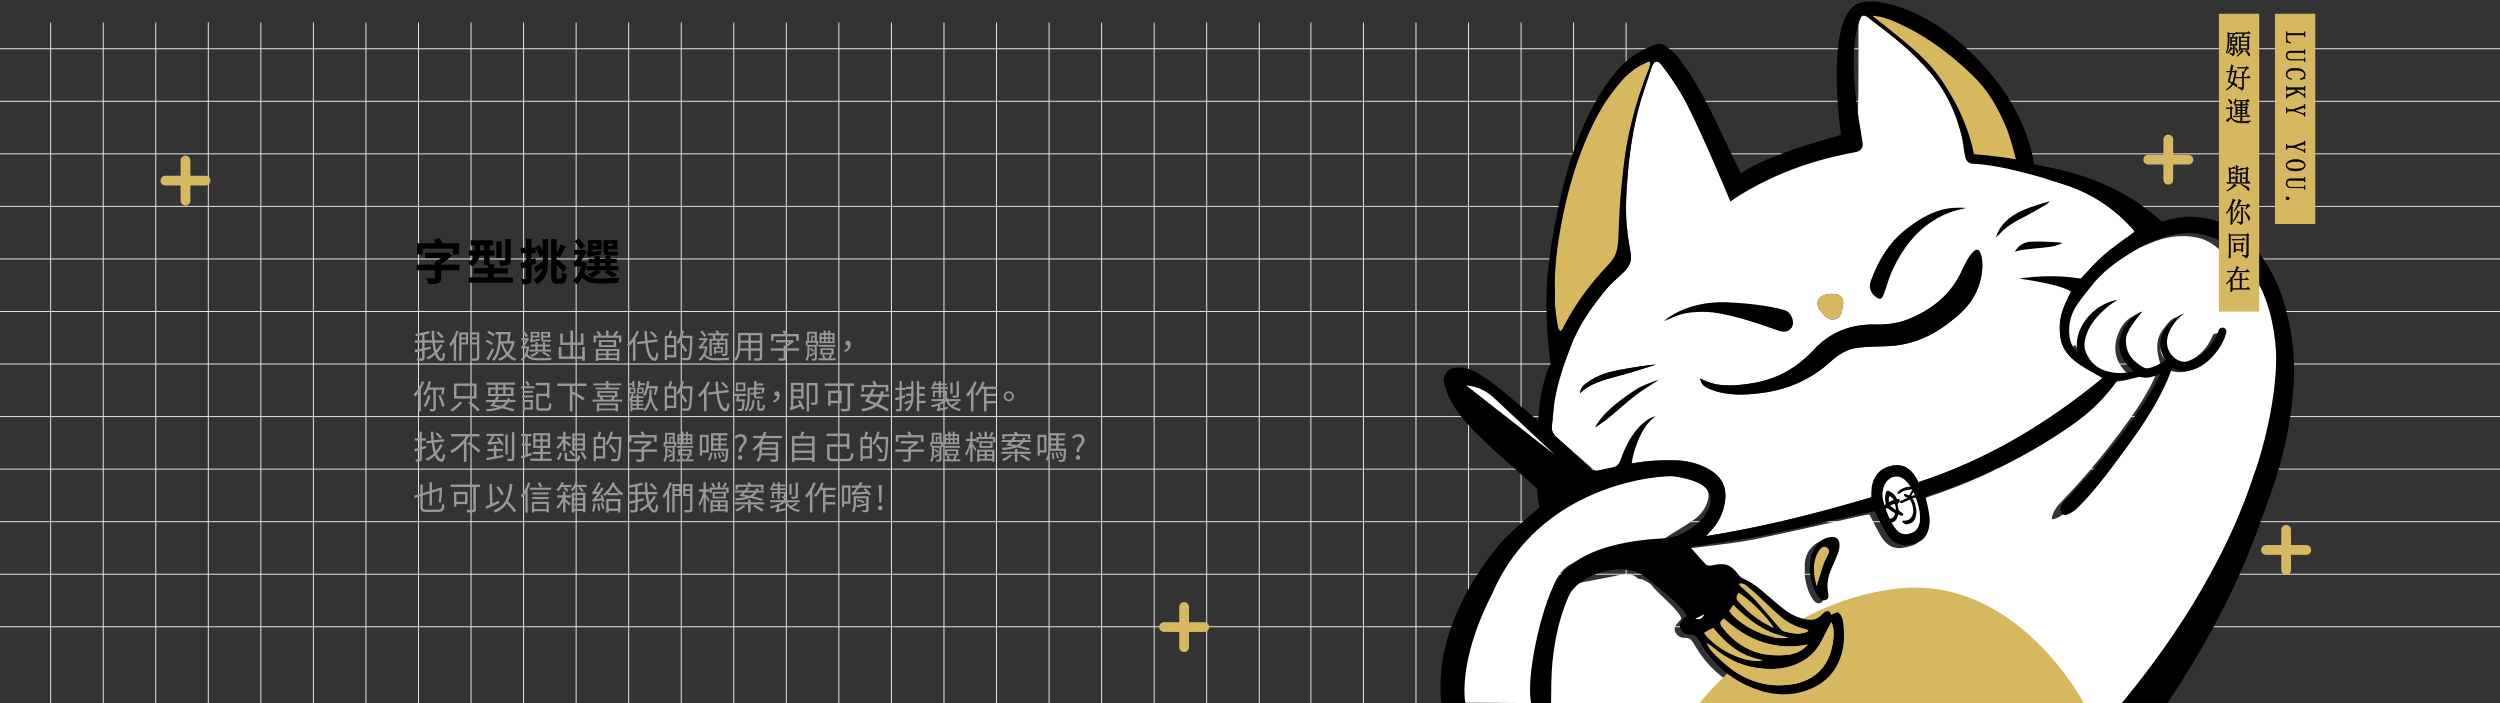 <?xml version="1.0" encoding="UTF-8"?><svg id="_圖層_1" xmlns="http://www.w3.org/2000/svg" xmlns:xlink="http://www.w3.org/1999/xlink" viewBox="0 0 1280 360"><rect x="0" y="0" width="1280" height="360" fill="#333333" stroke="none"/><defs><clipPath id="clippath"><rect x="627.15" y="-31.83" width="701.47" height="392" fill="none" stroke-width="0"/></clipPath></defs><line x1="25.94" y1="11.5" x2="25.94" y2="361.42" fill="none" stroke="#e5e5e5" stroke-miterlimit="10" stroke-width=".5"/><line x1="52.85" y1="11.5" x2="52.85" y2="361.42" fill="none" stroke="#e5e5e5" stroke-miterlimit="10" stroke-width=".5"/><line x1="79.75" y1="11.5" x2="79.75" y2="361.42" fill="none" stroke="#e5e5e5" stroke-miterlimit="10" stroke-width=".5"/><line x1="106.65" y1="11.5" x2="106.65" y2="361.42" fill="none" stroke="#e5e5e5" stroke-miterlimit="10" stroke-width=".5"/><line x1="133.56" y1="11.5" x2="133.56" y2="361.42" fill="none" stroke="#e5e5e5" stroke-miterlimit="10" stroke-width=".5"/><line x1="160.46" y1="11.5" x2="160.46" y2="361.42" fill="none" stroke="#e5e5e5" stroke-miterlimit="10" stroke-width=".5"/><line x1="187.37" y1="11.5" x2="187.37" y2="361.42" fill="none" stroke="#e5e5e5" stroke-miterlimit="10" stroke-width=".5"/><line x1="214.27" y1="11.5" x2="214.27" y2="361.42" fill="none" stroke="#e5e5e5" stroke-miterlimit="10" stroke-width=".5"/><line x1="241.17" y1="11.5" x2="241.17" y2="361.42" fill="none" stroke="#e5e5e5" stroke-miterlimit="10" stroke-width=".5"/><line x1="268.08" y1="11.5" x2="268.08" y2="361.42" fill="none" stroke="#e5e5e5" stroke-miterlimit="10" stroke-width=".5"/><line x1="294.98" y1="11.5" x2="294.98" y2="361.42" fill="none" stroke="#e5e5e5" stroke-miterlimit="10" stroke-width=".5"/><line x1="321.89" y1="11.5" x2="321.89" y2="361.42" fill="none" stroke="#e5e5e5" stroke-miterlimit="10" stroke-width=".5"/><line x1="348.79" y1="11.5" x2="348.79" y2="361.42" fill="none" stroke="#e5e5e5" stroke-miterlimit="10" stroke-width=".5"/><line x1="375.69" y1="11.5" x2="375.69" y2="361.42" fill="none" stroke="#e5e5e5" stroke-miterlimit="10" stroke-width=".5"/><line x1="402.6" y1="11.5" x2="402.6" y2="361.42" fill="none" stroke="#e5e5e5" stroke-miterlimit="10" stroke-width=".5"/><line x1="429.5" y1="11.5" x2="429.5" y2="361.42" fill="none" stroke="#e5e5e5" stroke-miterlimit="10" stroke-width=".5"/><line x1="456.41" y1="11.5" x2="456.41" y2="361.42" fill="none" stroke="#e5e5e5" stroke-miterlimit="10" stroke-width=".5"/><line x1="483.31" y1="11.5" x2="483.31" y2="361.42" fill="none" stroke="#e5e5e5" stroke-miterlimit="10" stroke-width=".5"/><line x1="510.22" y1="11.5" x2="510.22" y2="361.42" fill="none" stroke="#e5e5e5" stroke-miterlimit="10" stroke-width=".5"/><line x1="537.12" y1="11.5" x2="537.12" y2="361.42" fill="none" stroke="#e5e5e5" stroke-miterlimit="10" stroke-width=".5"/><line x1="564.02" y1="11.5" x2="564.02" y2="361.42" fill="none" stroke="#e5e5e5" stroke-miterlimit="10" stroke-width=".5"/><line x1="590.93" y1="11.5" x2="590.93" y2="361.42" fill="none" stroke="#e5e5e5" stroke-miterlimit="10" stroke-width=".5"/><line x1="617.83" y1="11.5" x2="617.83" y2="361.42" fill="none" stroke="#e5e5e5" stroke-miterlimit="10" stroke-width=".5"/><line x1="644.74" y1="11.5" x2="644.74" y2="361.42" fill="none" stroke="#e5e5e5" stroke-miterlimit="10" stroke-width=".5"/><line x1="671.18" y1="11.5" x2="671.18" y2="361.42" fill="none" stroke="#e5e5e5" stroke-miterlimit="10" stroke-width=".5"/><line x1="698.08" y1="11.5" x2="698.08" y2="361.42" fill="none" stroke="#e5e5e5" stroke-miterlimit="10" stroke-width=".5"/><line x1="724.98" y1="11.5" x2="724.98" y2="361.42" fill="none" stroke="#e5e5e5" stroke-miterlimit="10" stroke-width=".5"/><line x1="751.89" y1="11.5" x2="751.89" y2="361.42" fill="none" stroke="#e5e5e5" stroke-miterlimit="10" stroke-width=".5"/><line x1="778.79" y1="11.5" x2="778.79" y2="361.42" fill="none" stroke="#e5e5e5" stroke-miterlimit="10" stroke-width=".5"/><line x1="805.67" y1="11.5" x2="805.67" y2="361.42" fill="none" stroke="#e5e5e5" stroke-miterlimit="10" stroke-width=".5"/><line x1="832.57" y1="11.5" x2="832.57" y2="361.42" fill="none" stroke="#e5e5e5" stroke-miterlimit="10" stroke-width=".5"/><line x1="1300.4" y1="24.96" x2="-21.13" y2="24.96" fill="none" stroke="#e5e5e5" stroke-miterlimit="10" stroke-width=".5"/><line x1="1300.4" y1="51.86" x2="-21.13" y2="51.86" fill="none" stroke="#e5e5e5" stroke-miterlimit="10" stroke-width=".5"/><line x1="1300.4" y1="78.77" x2="-21.13" y2="78.77" fill="none" stroke="#e5e5e5" stroke-miterlimit="10" stroke-width=".5"/><line x1="1300.4" y1="105.67" x2="-21.13" y2="105.67" fill="none" stroke="#e5e5e5" stroke-miterlimit="10" stroke-width=".5"/><line x1="1300.4" y1="132.58" x2="-21.13" y2="132.58" fill="none" stroke="#e5e5e5" stroke-miterlimit="10" stroke-width=".5"/><line x1="1300.4" y1="159.48" x2="-21.13" y2="159.48" fill="none" stroke="#e5e5e5" stroke-miterlimit="10" stroke-width=".5"/><line x1="1300.4" y1="186.38" x2="-21.13" y2="186.38" fill="none" stroke="#e5e5e5" stroke-miterlimit="10" stroke-width=".5"/><line x1="1300.4" y1="213.29" x2="-21.13" y2="213.29" fill="none" stroke="#e5e5e5" stroke-miterlimit="10" stroke-width=".5"/><line x1="1300.4" y1="240.19" x2="-21.13" y2="240.19" fill="none" stroke="#e5e5e5" stroke-miterlimit="10" stroke-width=".5"/><line x1="1300.4" y1="267.1" x2="-21.13" y2="267.1" fill="none" stroke="#e5e5e5" stroke-miterlimit="10" stroke-width=".5"/><line x1="1300.4" y1="294" x2="-21.13" y2="294" fill="none" stroke="#e5e5e5" stroke-miterlimit="10" stroke-width=".5"/><line x1="1300.4" y1="320.9" x2="-21.13" y2="320.9" fill="none" stroke="#e5e5e5" stroke-miterlimit="10" stroke-width=".5"/><path d="m235.25,138.37h-9.37v3.79c0,1.61-.38,2.41-1.61,2.86-1.21.48-2.81.5-4.87.5-.2-.9-.78-2.24-1.31-3.04,1.56.05,3.44.05,3.94.05s.65-.1.65-.45v-3.72h-9.32v-2.84h9.32v-1.33c1.05-.53,2.11-1.28,3.06-2.06h-8.09v-2.79h11.1l.68-.15,1.98,1.56c-1.46,1.53-3.44,3.14-5.55,4.34v.43h9.37v2.84Zm-18.81-8.11h-2.94v-5.75h9.39c-.3-.58-.63-1.18-.98-1.66l2.99-.9c.6.75,1.21,1.76,1.53,2.56h8.64v5.75h-3.09v-2.94h-15.55v2.94Z" stroke-width="0"/><path d="m262.57,142.01v2.76h-22.63v-2.76h9.82v-2.01h-7.28v-2.71h7.28v-1.58h-1.88v-4.82h-2.31c-.4,2.06-1.46,4.12-3.94,5.5-.38-.55-1.43-1.68-1.96-2.08,1.86-.95,2.69-2.16,3.06-3.42h-2.54v-2.64h2.84v-2.64h-1.98v-2.61h11.4v2.61h-1.78v2.64h2.36v2.64h-2.36v4.4h2.16v2.01h7.26v2.71h-7.26v2.01h9.74Zm-14.69-13.76v-2.64h-2.11v2.64h2.11Zm8.94,3.79h-2.74v-8.49h2.74v8.49Zm4.67,1.08c0,1.38-.25,2.08-1.21,2.51-.9.4-2.19.48-3.94.48-.13-.78-.53-1.91-.88-2.64,1.13.05,2.34.05,2.71.03.35-.03.48-.1.48-.43v-10.67h2.84v10.72Z" stroke-width="0"/><path d="m277.87,122.39h2.74v10.93c0,5.02-.65,9.42-5.6,12.16-.45-.63-1.48-1.63-2.11-2.08,2.96-1.58,4.19-3.69,4.67-6.18-.98.8-2.01,1.61-2.91,2.31l-1.53-2.51c1.18-.7,2.96-1.88,4.7-3.06l.05.1v-3.32l-1.48.9c-.4-1.26-1.31-3.16-2.19-4.67v2.66h-2.08v3.24l1.91-.7.55,2.64c-.8.33-1.63.63-2.46.93v6.68c0,1.38-.25,2.13-1,2.61-.75.48-1.83.58-3.47.55-.08-.73-.4-1.96-.75-2.76.9.05,1.76.05,2.06.03.3,0,.43-.1.43-.43v-5.63l-2.29.85-.75-2.81c.85-.28,1.88-.63,3.04-1v-4.19h-2.71v-2.76h2.71v-4.72h2.74v4.72h2.03l-.23-.38,2.21-1.21c.6.9,1.21,2.03,1.73,3.04v-5.93Zm9.17,20.27c.5,0,.6-.73.68-3.27.65.5,1.73,1,2.51,1.18-.28,3.42-.98,4.75-2.94,4.75h-2.19c-2.26,0-2.89-.88-2.89-4.02v-18.91h2.81v7.33c.75-1.46,1.58-3.32,2.03-4.75l2.66,1.36c-1.03,1.86-2.16,3.97-3.09,5.3l-1.61-.9v2.81l.73-.7c1.63,1.36,3.57,3.21,4.5,4.42l-1.91,2.11c-.7-1-2.01-2.46-3.32-3.74v5.7c0,1.16.08,1.33.6,1.33h1.41Z" stroke-width="0"/><path d="m300.45,134.47c-.28,1.93-.65,3.64-1.18,5.12,1.46,2.64,4.29,2.96,8.46,2.99,2.66,0,6.81-.15,9.62-.43-.4.6-.78,1.96-.93,2.76-2.61.18-5.83.23-8.77.23-4.65,0-7.56-.48-9.47-3.11-.83,1.53-1.81,2.69-2.96,3.57-.38-.6-1.36-1.63-1.91-2.01,2.06-1.43,3.52-3.92,4.22-7.26h-1.63c-.53,0-1.23.18-1.46.38-.15-.6-.68-1.86-.95-2.39.4-.1.8-.3,1.21-.8.38-.43,1.26-1.83,2.03-3.16h-2.84v-2.36h4.37l.4-.15,1.81.7c-.78,1.38-2.16,3.74-3.29,5.48h1.38l.48-.08,1.41.53Zm-3.06-6.91c-.65-1.05-2.11-2.81-3.27-4.04l2.21-1.38c1.18,1.21,2.61,2.76,3.37,3.77l-2.31,1.66Zm10.7.73c-.2.6-.38,1.53-.43,2.03-5.12.85-5.93,1-6.43,1.26-.13-.6-.6-1.68-.98-2.21.4-.2.83-.63.83-1.63v-4.8h6.96v4.77h-4.65v1.23l4.7-.65Zm8.54,10.12h-4.65c1.53.78,3.16,1.71,4.17,2.41l-2.66,1.23c-.9-.78-2.51-1.86-4.02-2.61l1.56-1.03h-5.27l2.14.73c-1.26,1.16-3.27,2.34-4.92,3.01-.53-.5-1.58-1.38-2.24-1.78,1.58-.5,3.24-1.21,4.29-1.96h-4.6v-2.16h3.97v-1.56h-3.06v-2.16h3.06v-1.33h2.74v1.33h2.74v-1.33h2.76v1.33h3.09v2.16h-3.09v1.56h3.99v2.16Zm-13.24-13.64v1.13h2.16v-1.13h-2.16Zm3.74,11.48h2.74v-1.56h-2.74v1.56Zm4.67-5.4c-2.26,0-2.81-.85-2.81-3.01v-4.87h7.13v4.77h-4.77v.13c0,.7.1.95.63.95h2.59c.5,0,1.31-.03,1.73-.15.05.63.13,1.46.2,2.01-.43.13-1.18.18-1.86.18h-2.84Zm-.45-6.05v1.13h2.24v-1.13h-2.24Z" stroke-width="0"/><line x1="1160.21" y1="281.59" x2="1180.81" y2="281.59" fill="#fff" stroke="#d6b861" stroke-linecap="round" stroke-miterlimit="10" stroke-width="5"/><line x1="1170.51" y1="291.88" x2="1170.51" y2="271.29" fill="#fff" stroke="#d6b861" stroke-linecap="round" stroke-miterlimit="10" stroke-width="5"/><line x1="84.67" y1="92.46" x2="105.27" y2="92.46" fill="#fff" stroke="#d6b861" stroke-linecap="round" stroke-miterlimit="10" stroke-width="5"/><line x1="94.97" y1="102.75" x2="94.97" y2="82.16" fill="#fff" stroke="#d6b861" stroke-linecap="round" stroke-miterlimit="10" stroke-width="5"/><line x1="1099.88" y1="81.74" x2="1120.47" y2="81.74" fill="#fff" stroke="#d6b861" stroke-linecap="round" stroke-miterlimit="10" stroke-width="5"/><line x1="1110.17" y1="92.03" x2="1110.17" y2="71.44" fill="#fff" stroke="#d6b861" stroke-linecap="round" stroke-miterlimit="10" stroke-width="5"/><line x1="595.98" y1="321.05" x2="616.57" y2="321.05" fill="#fff" stroke="#d6b861" stroke-linecap="round" stroke-miterlimit="10" stroke-width="5"/><line x1="606.27" y1="331.35" x2="606.27" y2="310.76" fill="#fff" stroke="#d6b861" stroke-linecap="round" stroke-miterlimit="10" stroke-width="5"/><g clip-path="url(#clippath)"><path d="m795.25,300.26c2.84-7.67,7.61-12.24,15.7-13.72,9.44-1.72,18.8-3.86,28.22-5.69,4.73-.92,9.09-2.57,13.13-5.24,5.16-3.4,10.63-6.34,15.61-9.98,2.35-1.71,4.48-4.31,5.61-6.98,2.43-5.74,1.4-9.2-3.82-11.39-3.71-1.56-7.74-2.43-11.7-3.28-7.62-1.63-15.16.32-22.75.65-10.08.44-19.03,4.31-27.72,8.65-5.95,2.98-11.33,7.19-16.75,11.15-10.54,7.71-19.34,17.05-25.83,28.47-6.92,12.17-11.22,25.18-12.85,39.1-.77,6.57-5.4,25.09-4.3,27.71,10.57,0,27.47.28,38.04.28-.42-1.48-.67-3.01-.72-4.61-.7-19.13,3.53-37.3,10.14-55.12Z" fill="#fff" stroke-width="0"/><path d="m1130.77,295.52c9.5-16.8,17.34-34.35,23.31-52.72,3.71-11.4,35.06-75.04-3.27-101.5-9.72-6.71-14.42-17.45-26.35-19.77-8.4-1.63-16.46-.15-24.22,3.28-2.03.9-4.17,1.6-6.09,2.69-9.4,5.37-18.54,11.12-25.46,19.7-2.72,3.37-5.49,6.73-7.92,10.31-3.29,4.84-4.6,10.29-3.91,16.16.36,3.08,1.58,5.72,4.29,8.41-.07-10.9,3.29-2.15,4.12-.17,2.91,6.98,8.58,10.02,15.73,10.59,2.81.22,5.68-.25,8.74-.76-6.11-5.55-8.18-12.04-5.65-19.66,1.69-5.07,4.63-9.24,10.14-11.08-.34.43-.6.96-1.02,1.27-3.93,2.87-6.13,6.89-7.22,11.46-.44,1.83-.23,3.94.17,5.82,1.06,4.9,4.69,7.86,8.74,10.17,2.89,1.64,5.89,1.07,8.42-1.22.78-.71,1.49-1.49,2.63-2.64-1.78-5.85-2.67-11.94,1.82-17.61,3.63-4.58,3.66-4.94,7.88-6.29-3.96,2.99-6.45,6.3-8,10.22-.71,1.79-.97,3.78-1.32,5.7-1.03,5.62,6.39,10.36,11.16,8.6,7.28-2.69,12.27-7.45,15.33-14.45.71-1.61.58-.71,2.53-1.57,2.01.95,2.09-.25,1.81,1.22-1.55,7.89-11.91,20.12-22.52,18.82-1.03-.13-2.08-.26-3.07-.55-2.8-.83-4.73-.15-5.72,2.4-6.73,17.44-17.82,32.22-28.84,47.01-5.73,7.7-11.56,15.35-18.54,22.01-2.25,2.15-4.64,4.16-8.02,4.55.23-2.7,1.87-5.85,4.47-8.51,11.14-11.42,21.32-23.67,30.86-36.45,5.92-7.92,11.61-16,16.08-24.86.58-1.16,1.07-2.36,1.59-3.53-7.49-1.39-13.9,3.08-21.05,2.82-6.98,9.76-15.47,17.81-25.32,24.57-21.57,14.8-44.82,26.13-69.61,34.38-1.12.37-2.25.76-3.36,1.17-.23.09-.41.32-.89.72.53,2.36,1.22,4.86,1.62,7.41.33,2.06.65,4.22.4,6.27-.9,7.61-3.64,9.47-11.38,10.63-4.73.71-8.2-1.79-10.55-5.58-2.21-3.56-3.96-7.41-6.11-11.52-.67.08-1.68.12-2.65.33-18.73,4.13-37.42,8.49-56.21,12.35-8.6,1.77-17.4,2.58-26.11,3.79-2.34.32-4.7.45-7.04.79-.69.1-1.33.6-2.37,1.09,2.82,3.18,5.32,6.2,8.08,8.96.59.59,2.19.51,3.23.28,6.6-1.45,9.39-.41,13.49,5.08.59.78,1.53,1.42,2.44,1.82,4.55,1.97,8.27,5.08,11.95,8.29,2.97,2.6,5.94,5.21,9.08,7.6,3.39,2.58,7.21,4.29,11.49,4.99,2.68.44,4.95-.06,6.9-1.95.57-.55,1.12-1.12,1.76-1.59,1.63-1.21,2.93-1.11,3.52,1.17,1.2-.52,2.25-.98,3.34-1.45,2.98,1.9,2.81,5.12,3.11,7.8.53,4.7.22,9.43-1.18,14.06-2.48,8.25-7.72,14.02-15.53,17.36-9.88,4.22-19.87,3.51-29.64-.33-11.95-4.69-21.07-12.81-27.41-23.96-1.22-2.14-2.33-3.55-5.09-3.38-2.08.13-3.83-1.18-4.66-3.13-.84-1.98.31-3.53,1.69-4.9.55-.55,1.02-1.19,1.46-1.71-.64-4.02-12.63-13.43-14.99-16.9-1.07-1.57-3.38-2.33-5.19-3.34-.52-.29-1.51.08-1.89-.27-4.06-3.8-8.57-2.02-13.01-1.16-5.02.97-10.03,2.01-15.07,2.89-5.31.93-8.49,3.81-10.35,9.02-3.89,10.95-7.06,22.07-8.2,33.62-.68,6.92-.58,13.91-.69,20.88h301.72c6.13-9.18,31.12-54.51,37.61-65.99Zm-191.64-14.32c-.07,1.53-.61,3.08-1.16,4.54-.93,2.45-2.07,4.83-3.09,7.25-1.67,3.95-2.44,8.03-1.54,12.29.3,1.4.3,2.78-1.1,3.37-1.43.6-2.74.05-3.72-1.32-2.57-3.62-3.84-7.72-4.41-12.05-.15-1.16-.02-2.36-.02-3.63-.42-4.91.81-9.38,4.77-12.64,1.45-1.19,3.37-2.12,5.21-2.45,3.45-.62,5.23,1.11,5.05,4.65Z" fill="#fff" stroke-width="0"/><path d="m936.77,275.03c-1.84.33-3.87,1.14-5.21,2.45-6.15,5.99-4.9,15.11-4.75,16.27.57,4.33,1.84,8.42,4.41,12.05.97,1.37,2.28,1.93,3.72,1.32,1.4-.59,1.39-1.97,1.1-3.37-.9-4.26-.13-8.34,1.54-12.29,1.02-2.42,2.15-4.8,3.09-7.25.55-1.45,1.08-3,1.16-4.54.17-3.54-1.61-5.27-5.05-4.65Zm-3.15,13.95c-1.18,3.44-2.19,6.94-3.53,11.21-1.54-6.48-2.28-12.07.79-17.52.38-.68.82-1.27,1.32-1.79,1.9-1.95,5.09.3,3.92,2.76-.86,1.81-1.87,3.5-2.49,5.33Z" stroke-width="0"/><path d="m1036.43,87.93c-7.95-1.77-15.78-4.12-23.66-6.21-.85-.23-1.81-.36-2.67-.23-2.81.41-1.46.28-2.17-2.53-.76-3.05-2.75-5.94-3.47-9-3.04-12.78-8.59-24.34-17.36-34.17-3.93-4.4-8.14-8.61-12.58-12.49-5.34-4.66-11.01-8.93-16.64-13.25-1.38-1.06-2.98-2.71-4.95-1.5-1.85,1.13-1.39,3.26-1.39,5.07-.02,11.08.07,22.16-.04,33.24-.07,6.98-.36,13.96-.66,20.93-.18,4.33-2.35,6.77-6.37,7.66-5.26,1.16-10.55,2.26-15.77,3.59-11,2.81-21.86,6-31.67,12-2.71,1.66-5.82,2.91-4.73,7.89-1.59-1.47-2.64-2.11-3.23-3.04-2.46-3.89-4.83-7.83-7.15-11.8-7.2-12.28-14.27-24.63-21.59-36.83-2.91-4.84-6.18-9.5-9.63-13.97-2.11-2.74-3.84-2.24-5,1.06-1.35,3.85-2.54,7.75-3.85,11.61-6.3,18.59-8.57,37.83-9.27,57.32-.32,8.82.65,17.6,2.29,26.23.78,4.11-.64,6.89-3.2,9.5-2.96,3-6.37,5.6-9.04,8.83-7.49,9.05-14.47,18.45-18.49,29.7-1.99,5.58-4.29,11.05-6.36,16.61-.68,1.84-1.36,3.76-1.56,5.69-.62,5.87-.73,11.8-1.6,17.63-.46,3.1.64,4.94,2.73,6.75,5.57,4.82,11.1,9.7,16.63,14.56,2.72,2.38,5.53,3.88,9.21,1.84,1.35-.75,2.98-1.08,4.52-1.39,1.9-.38,2.84-1.45,3.57-3.23,2.11-5.11,4.19-10.26,6.8-15.12,1.46-2.7,9.32-7.93,9.52-7.67-8.9,5.61-9.7,15.75-14.5,24.29,1.23-.08,1.84-.06,2.42-.17,7.26-1.45,14.59-1.77,21.97-1.64,5.22.09,10.21,1.14,14.92,3.28,9.04,4.12,12.72,10.54,10.27,20.41-1.08,4.35-3.08,8.4-6.22,11.76-1.02,1.09-1.98,2.24-2.96,3.37,28.99-4.6,57.04-11.7,84.69-19.93.73-6.87,1.43-13.37,8.9-15.71,7.45-2.33,12.04,1.49,15.13,8,35.38-11.52,66.24-30.23,94.37-53.35-4.03-2.32-8.04-4.32-11.71-6.81-5.13-3.49-9.28-7.94-10.01-14.47-.55-5.01-.26-10.02,1.8-14.75,1.15-2.63,2.38-5.23,3.68-8.08-.96-.33,11.58-14.15,16.59-18.58,4.98-4.4,10.6-8.08,15.99-12.11-.19-.34-.33-.73-.57-1.01-9.92-11.25-22.06-19.08-36.37-23.54-2.26-.71-4.51-1.48-6.8-2.09-2.23-.59-3.2-4.42-5.35-4.14m-234.79,113.35c.12-2.61,1.72-4.08,3.53-5.36,3.92-2.79,8.29-4.66,12.93-5.74,7.25-1.69,22.06-3.84,22.17-3.44-4.73,1.48-9.45,3.02-14.2,4.44-4.16,1.23-8.42,2.17-12.54,3.52-4.33,1.41-8.48,3.28-11.88,6.59Zm121.83-47.66c.75-1.98,3.87-3.27,7.13-3.19,4.92.13,6.44,2.1,5.4,7.02-.03.13-.05.26-.07.39-.29,2.46-1,4.79-3.63,5.56-2.77.82-4.79-.8-6.48-2.77-1.72-2.01-3.47-4.11-2.36-7.02Zm83.78-13.65c-1.26,8.99-5.73,16.2-12.7,22.03-5.28,4.42-10.8,8.39-17.17,11.1-6.25,2.65-12.73,4.07-19.54,4.18-4.73.08-9.49.23-14.19.78-5.27.62-9.75,3.4-13.54,6.88-10.04,9.23-21.82,14.45-35.23,16.23-9.08,1.2-18.11,1.6-26.83-1.96-2.3-.94-4.46-2.07-4.99-5.47,8.28,4.61,16.76,3.95,25.17,2.74,8.42-1.21,16.4-3.96,23.38-8.94,3.3-2.36,6.5-5,9.22-8,8.64-9.5,19.3-13.62,32.02-13.37,5.77.12,11.59-.58,17.01-2.81,11.97-4.91,21.58-12.51,27.11-24.55,1.65-3.58,3.99-6.42,7.82-8.29,3.25,2.83,2.89,6.29,2.45,9.45Z" fill="#fff" stroke-width="0"/><path d="m798.73,171.34c.54-.29.88-.36.99-.55.51-.93.93-1.91,1.42-2.85,5.81-11.15,12.31-21.77,21.69-30.3,2.34-2.13,4.83-4.15,6.83-6.58,2.46-2.97,1.63-46.5,2.41-51.48,2.45-15.57,6.6-30.68,12.52-45.27.28-.69.32-1.48.47-2.23-.22-.24-.43-.49-.65-.73-1.98.97-4.06,1.79-5.92,2.95-4.88,3.06-8.66,7.34-12.11,11.91-6.21,8.22-11.86,15.15-15.78,24.66-5.54,13.46-8.95,28.75-11.66,43.06-2.34,12.31-3.32,25.59-2.81,38.17.08,2-.15,4.02.05,6.01.36,3.69.88,7.36,1.45,11.03.12.78.73,1.47,1.12,2.2Z" fill="#d6b861" stroke-width="0"/><path d="m989.02,36.82c9.48,12.32,15.03,26.28,18.83,41.07,1.29,5.04,1.31,5.03,6.75,5.65.45.05.89.17,1.33.25,7.54,1.34,15.09,2.67,23.4,4.14-.45-1.23-.63-1.94-.95-2.58-3.35-6.64-6.98-13.17-10.03-19.94-3.13-6.95-6.6-13.69-11.19-19.8-4.96-6.6-11.07-12.13-17.44-17.42-9.97-8.29-20.66-15.52-32.51-20.93-5.11-2.33-10.43-4.32-16.67-4.54,6.3,4.87,12.29,9.32,18.09,14.01,7.47,6.03,14.52,12.46,20.4,20.11Z" fill="#d6b861" stroke-width="0"/><path d="m872.75,314.29c-1.45.76-2.9,1.52-5.05,2.66,3.11.68,4.25-.67,5.05-2.66Z" fill="#fff" stroke-width="0"/><path d="m930.88,282.67c-3.07,5.44-2.33,11.04-.79,17.52,1.34-4.28,2.36-7.77,3.53-11.21.67-1.96,1.78-3.76,2.68-5.72,1.04-2.28-1.81-4.42-3.68-2.77-.68.6-1.25,1.33-1.74,2.19Z" fill="#d6b861" stroke-width="0"/><path d="m1013.4,128.51c-.5-.75-1.54-.87-2.26-.33-3.13,2.41-5.32,7.43-6.77,10.6-5.53,12.04-15.14,19.65-27.11,24.55-5.42,2.22-11.25,2.92-17.01,2.81-12.73-.26-23.38,3.87-32.02,13.37-2.72,2.99-5.92,5.64-9.22,8-6.98,4.99-14.97,7.73-23.38,8.94-8.42,1.21-16.89,1.88-25.17-2.74.53,3.4,2.7,4.53,4.99,5.47,8.73,3.56,17.75,3.17,26.83,1.96,13.42-1.78,25.19-6.99,35.23-16.23,3.79-3.48,8.26-6.26,13.54-6.88,4.7-.55,9.45-.7,14.19-.78,6.81-.11,13.28-1.52,19.54-4.18,6.38-2.71,11.89-6.68,17.17-11.1,6.97-5.83,11.44-13.05,12.7-22.03.39-2.79.9-8.26-1.23-11.44Z" stroke-width="0"/><path d="m959.87,151.6c.78.74,2.13,1.56,2.97,1.36.77-.19,1.4-1.65,1.78-2.67,1.32-3.56,2.29-7.27,3.8-10.74,13.51-31,36.5-32.25,38.37-33.09-8.72-.6-17.69.3-31.54,11.41-8.42,6.75-13.7,15.84-17.39,25.93-1.19,3.25-.24,5.68,2.01,7.8Z" stroke-width="0"/><path d="m910.73,169.34c1.78.63,4.81,1.1,6.6-1.59,1.79-2.69-.06-7.91-3.59-8.97-8.97-2.69-23.87-3.88-30.5-4.04-19.73-.45-30.87,8.92-31.07,9.64,6.85-2.92,9.54-4.75,20.31-4.71,10.91.04,28.7,6.28,38.25,9.67Z" stroke-width="0"/><path d="m939.7,163.4c2.63-.78,3.34-3.1,3.63-5.56.02-.13.04-.26.07-.39,1.04-4.92-.48-6.89-5.4-7.02-3.26-.09-6.38,1.2-7.13,3.19-1.11,2.91.64,5.01,2.36,7.02,1.69,1.97,3.71,3.59,6.48,2.77Z" fill="#d6b861" stroke-width="0"/><path d="m833.45,191.16c4.76-1.41,9.47-2.95,14.2-4.44-.11-.4-14.92,1.74-22.17,3.44-4.64,1.08-9.01,2.96-12.93,5.74-1.81,1.29-3.4,2.76-3.53,5.36,3.4-3.31,7.55-5.18,11.88-6.59,4.12-1.35,8.38-2.28,12.54-3.52Z" stroke-width="0"/><path d="m1067.57,361.15s-34.2-66.85-96.27-59.79c-62.07,7.06-101.75,59.42-101.75,59.42l198.01.37Z" fill="#d6b861" stroke-width="0"/><path d="m838.25,199.01c-18.69,11.81-21.61,19.73-21.46,19.91,2.38-1.72,4.85-3.33,7.12-5.18,4.56-3.73,8.9-7.74,13.56-11.34,3.56-2.75,7.48-5.04,11.69-7.83-1.26.12-8.43,2.87-10.91,4.43Z" stroke-width="0"/><path d="m1047.5,104.82c.78-.45,1.39-1.21,2.08-1.82-11.22,3.33-23.7,6.45-27.72,18.45.67-.57,1.41-1.08,2-1.73,3.15-3.49,7.07-5.85,11.21-7.97,4.22-2.16,8.32-4.57,12.43-6.93Z" stroke-width="0"/><path d="m1039.78,123.74c-3.11.16-5.96,1.48-8.19,5.06,1.32,0-.34-.52,8.63-1.42,8.97-.9,11.87-.92,15.69-3-.4-.32-11.04-.91-16.14-.65Z" stroke-width="0"/><path d="m1172.17,165.97c-2.71-13.31-7.36-25.85-15.75-36.71-6.01-7.78-13.47-13.78-23.05-16.57-8.83-2.57-17.79-2.16-26.42.78-11.11-9.4-27.25-22.86-65.68-29.31-.13-.67-1.94-30.33-36.02-60.83-23.17-20.73-48.07-25.96-55.62-20.63-15.25,10.76-7.03,66.38-7.03,66.38-1.96.73-37.82,9.87-51.27,19.73-.45-1.08-8.45-17.34-12.41-25.79-5.44-11.58-11.57-22.83-19.26-33.11-1.78-2.37-4.18-4.33-6.52-6.2-1.87-1.48-4.18-1.5-6.41-.64-6.23,2.4-11.92,5.72-16.5,10.59-5.88,6.26-10.67,13.37-14.71,20.97-6.21,11.7-10.76,24.03-14.14,36.8-4.89,18.48-9.62,44.01-9.62,61.95s2.11,32.82,2.11,32.82c-5.7,12.03-5.99,26.21-6.34,29.16-5.23-4.39-10.03-8.43-14.86-12.44-5.46-4.54-10.95-9.03-17.2-12.53-3.29-1.83-6.69-2.5-10.37-2.13-4.18.42-6.69,4.29-5.6,8.34.73,2.67,1.68,5.32,2.92,7.78,3,5.93,7.17,11.05,11.78,15.77,11.79,12.07,38.43,34.65,39,35.38-1.03.9-20.18,16.8-25.66,23.44-37.52,45.52-29.71,81.51-28.7,86.11.07.34,11.51.04,13.46.9-.94-1.32-1.79-2.94-1.79-4.49,0,0-5.38-20.63,13.46-57.41,24.22-56.51,86.33-61.13,94.05-60.12,34.22,4.5,11.8,30.52-5.71,31.63-10.82.69-46.19,2.48-57.04,24.65-8.35,17.07-17.85,64.84-7.1,64.77,1.32,0,1.94,1.89,2.99,2.87,2.48-2.3,2.93-4.76,2.99-7.49v-.42c.12-6.97,0-13.97.69-20.88,1.14-11.55,3.58-22.96,8.21-33.62,4.88-11.26,27.31-18.43,38.42-10.76.43.3,21.43,16.51,22.08,20.52-.45.52-.91,1.16-1.46,1.7-1.38,1.37-2.53,2.92-1.69,4.9.83,1.95,2.57,3.26,4.66,3.13,2.75-.17,3.88,1.24,5.09,3.38,6.34,11.14,15.46,19.26,27.41,23.95,9.78,3.84,19.76,4.55,29.64.32,7.81-3.34,13.05-9.11,15.53-17.36,1.4-4.63,1.7-9.36,1.18-14.06-.3-2.69-.13-5.91-3.11-7.8-1.09.47-2.14.92-3.34,1.44-.59-2.28-1.89-2.39-3.52-1.17-.63.48-1.19,1.04-1.76,1.6-1.96,1.89-4.22,2.39-6.9,1.95-4.28-.69-8.1-2.4-11.49-4.99-3.14-2.39-6.11-5-9.08-7.6-3.68-3.21-7.41-6.32-11.96-8.29-.91-.39-1.86-1.04-2.44-1.82-4.11-5.49-6.9-6.53-13.49-5.08-1.04.22-2.64.31-3.23-.28-2.76-2.75-5.26-5.78-8.08-8.96,1.04-.49,26.93-3.89,35.52-5.66,18.79-3.86,37.48-8.22,56.22-12.35.97-.22,1.97-.25,2.65-.33,2.15,4.12,3.9,7.97,6.11,11.53,2.36,3.79,6.09,6.47,11.47,5.57,5.38-.9,9.56-3,10.46-10.61.24-2.05-.07-4.21-.4-6.27-.4-2.55-1.09-5.05-1.62-7.4.49-.4.66-.65.9-.73,1.11-.41,2.23-.8,3.36-1.17,24.78-8.25,48.04-19.57,69.61-34.38,9.85-6.75,17.47-14,24.45-23.76,2.69,0,6.9-.83,10.76-1.79,3.59.9,6.28.9,11.16-1.83-.52,1.17-1,2.37-1.59,3.53-4.48,8.86-10.17,16.95-16.08,24.87-9.54,12.77-19.73,25.03-30.87,36.45-.75.77-1.42,1.57-1.99,2.4-1.7,2.43-.03,6.45,2.69,5.28,1.86-.8,3.58-1.79,4.65-2.81,6.98-6.66,13.71-15.21,19.44-22.91,11.02-14.8,22.11-29.57,28.84-47.01.49-1.28.8-2.44.8-2.44,0,0,3.59,1.79,5.3,1.48,10.61,1.3,20.96-11.83,22.52-19.72,0-.02,0-.04,0-.04.48-2.41-3.06-3.34-3.84-1-.15.48-.31.95-.5,1.4-3.06,7-8.05,11.76-15.33,14.45-4.76,1.77-13.54-4.64-9.83-14.29,1.51-3.94,4.05-7.23,8-10.23-4.21,1.35-17.99,10.91-9.7,23.91-1.14,1.15-8.15,5.5-11.04,3.86-4.05-2.31-7.69-5.27-8.75-10.16-.4-1.88-.61-3.99-.17-5.82,1.09-4.57,7.9-12.31,8.24-12.74-5.51,1.85-9.24,6.8-10.93,11.87-2.54,7.62.31,13.32,6.43,18.86-3.05.52-5.92,1-8.74.77-7.15-.57-12.82-3.61-15.72-10.59-.83-1.98-.97-3.93-.52-6.14,1.11-5.4,3.96-9.78,7.71-13.52,2.71-2.7,3.66-3.73,9.06-7.28-14.37,2.66-23.34,17.01-20.37,27.12-2.71-2.69-3.93-5.34-4.29-8.41-.69-5.87.62-11.31,3.91-16.16,2.44-3.58,5.2-6.94,7.92-10.32,6.93-8.57,16.06-14.32,25.46-19.69,1.92-1.09,4.06-1.79,6.09-2.69,7.76-3.44,15.82-4.92,24.22-3.28,11.93,2.31,20.24,9.67,26.35,19.77,7.46,12.32,10.92,25.96,11.77,40.13.53,8.77-.35,44.36-23.67,94.59-23.32,50.23-58.85,89.31-59.53,90.64.39.37,22.03,1.53,27.23-4.53,35.88-53.82,45.77-87.46,53.02-107.18,6.62-17.99,10.66-36.58,11.94-55.69.72-10.64.04-21.3-2.09-31.78Zm-239.69,162.48c1.72-3.36,3.48-6.71,5.15-9.94,1.68,3.47,1.28,7.45.69,11.09-1.96,12.04-9.71,19.14-21.21,20.82-14.28,2.07-26.35-3.04-36.58-12.84-2.4-2.3-5.1-4.41-6.84-8.49,1.63,1.14,2.6,1.72,3.47,2.43,6.33,5.15,13.31,9.03,21.45,10.32,7.09,1.12,14.15,1.12,20.96-1.71,5.7-2.37,10.07-6.14,12.9-11.68Zm-37.77-28.12c2.17,1.7,4.2,3.58,6.23,5.44,3.4,3.12,6.67,6.4,10.15,9.4,3.62,3.11,7.62,5.63,12.39,6.69.64.14,1.26.37,1.87.62.21.08.32.36.54.62-4.16,2.28-8.39,1.1-12.51.13-1.13-.27-2.11-1.54-2.96-2.52-3.91-4.44-7.65-9.02-11.64-13.38-2.22-2.42-4.8-4.49-7.2-6.74-.43-.41-.79-.91-1.44-1.67,2.2-.53,3.45.53,4.58,1.41Zm-4.66,3.26c3.76,1.38,15.22,12.54,18.04,17.88-7.65-3.36-13.2-8.1-18.16-13.63-1.41-1.57-.7-2.86.13-4.25Zm-2.66,6.09c8.14,8.11,16.94,14.68,28.36,16.72-8.22,2.03-24.32-5.21-30.42-13.45.57-.9,1.18-1.86,2.06-3.27Zm-4.72,7.02c12.15,10.95,26.09,16.73,42.99,13.29-2.97,3.29-6.67,4.96-10.73,5.32-7.58.67-14.99-.13-21.8-4-4.66-2.65-8.44-6.23-11.61-10.53-1.26-1.71-.86-2.86,1.14-4.08Zm-7.94,5.99c.68-.37,1.4-.68,2.48-1.21,6.66,8.13,14.11,14.57,25.35,16.52-8.57,2.13-24.09-5.35-30.13-13.97.77-.46,1.52-.92,2.3-1.35Zm-1.98-8.4c-.8,1.98-1.94,3.34-5.05,2.66,2.15-1.13,3.61-1.89,5.05-2.66ZM973.61,12.69c10.32,4.81,19.62,11.23,28.29,18.58,5.53,4.7,10.85,9.61,15.17,15.46,4,5.43,7.01,11.4,9.74,17.57,2.66,6.01,5.35,17.33,5.35,17.33-8.97-1.79-21.53-2.69-21.53-2.69,0,0-2.69-18.84-18.03-40.01-4.99-6.88-11.26-12.49-17.75-17.84-5.04-4.16-10.76-8.7-16.25-13.02,5.43.2,10.57,2.55,15.01,4.61Zm-174.03,101.05c2.71-14.12,6.5-27.92,12.05-41.21,3.92-9.39,8.54-18.41,14.75-26.52,3.45-4.51,7.24-8.73,12.12-11.75,1.86-1.15,3.94-1.96,5.92-2.92l.65.73c-.15.73-.19,1.52-.48,2.2-5.92,14.4-10.06,29.31-12.51,44.67-6.23,46.65.05,47.54-9.25,57.3-8.68,9.12-15.88,18.9-21.68,29.9-.49.93-.91,1.89-1.42,2.82-.11.19-.45.25-.99.54-.39-.72-1-1.41-1.12-2.17-.57-3.62-1.09-7.25-1.44-10.88-.19-1.96.04-3.96-.04-5.93-.51-12.42,1.11-24.63,3.45-36.78Zm179.32,159.05c-3.93,1.47-6.39.72-8.83-2.79-3.04-4.4-4.76-9.37-6.02-14.48-.93-3.81.83-11.53,7.1-11.53s10.76,11.66,11.66,17.94c.9,6.28-.83,9.7-3.92,10.85Zm98.04-141.99c-5.01,4.43-6.5,6.55-11.59,11.83-10.76-1.79-22.59-1.4-31.4,0,24.22,3.59,25.44,6.41,26.4,6.75-6.66,12.09-6.04,17.82-5.48,22.83.72,6.54,4.87,10.98,10,14.48,3.67,2.49,7.68,4.49,11.71,6.81-28.12,23.12-58.98,41.83-94.37,53.35-3.09-6.5-7.68-10.32-15.12-7.99-7.48,2.33-9.38,8.74-8.91,15.71-27.65,8.23-55.71,15.33-84.69,19.93.99-1.12,1.95-2.28,2.96-3.36,3.15-3.36,5.15-7.41,6.23-11.77,2.45-9.87-1.23-16.29-10.26-20.41-4.71-2.14-9.7-3.19-14.92-3.28-7.38-.13-14.71.19-21.97,1.64-.58.11,3.18-18.51,12.08-24.12-.2-.25-11.01,2.11-18.11,22.79-.74,1.77-1.68,2.84-3.58,3.22-1.54.31-9.95,2.11-9.95,2.11,0,0-13.04-12.29-18.61-17.12-2.1-1.81-3.19-3.64-2.74-6.75.86-5.83-.18-14.71,9.52-39.93,4.29-11.15,11-20.65,18.49-29.7,2.67-3.22,6.08-5.82,9.04-8.83,2.57-2.6,3.98-5.39,3.2-9.5-1.63-8.63-2.6-17.4-2.29-26.23.71-19.48,2.97-38.73,9.28-57.32,1.31-3.86,2.49-7.76,3.84-11.61,1.16-3.31,2.89-3.81,5.01-1.07,3.44,4.48,6.72,9.13,9.63,13.97,7.33,12.21,23.82,51.44,25.61,55.93,0,0,13.31-9.97,35.88-17.94,10.98-3.88,22.9-6.36,28.7-7.44,2.02-.38,3.41-2.25,3.18-4.29-.75-6.85-9.46-45.68-.78-64.95.95-2.11,3.56.44,4.94,1.5,5.62,4.31,11.31,8.59,16.64,13.25,4.45,3.88,8.66,8.08,12.59,12.49,8.77,9.83,14.32,21.39,17.37,34.18.56,2.36.97,7.65,1.89,10.94.43,1.53,1.71,2.67,3.29,2.92,17.12.53,44.05,9.63,46.32,10.34,14.32,4.46,26.45,12.29,36.37,23.54.25.29.38.66.57,1.01-5.39,4.03-11.01,7.71-15.99,12.11Z" stroke-width="0"/><path d="m978.9,272.8c-3.93,1.47-6.39.72-8.83-2.79-3.04-4.4-4.76-9.37-6.02-14.48-.93-3.81.83-11.53,7.1-11.53s10.76,11.66,11.66,17.94c.9,6.28-.83,9.7-3.92,10.85Z" fill="#fff" stroke-width="0"/><path d="m898.63,341.84c-8.14-1.29-15.12-5.17-21.45-10.32-.87-.71-1.84-1.29-3.47-2.43,1.74,4.08,4.43,6.2,6.84,8.5,10.24,9.79,22.3,14.91,36.58,12.83,11.49-1.67,19.24-8.78,21.2-20.82.59-3.63.98-7.61-.69-11.08-1.67,3.23-3.43,6.58-5.15,9.94-2.82,5.53-7.21,9.3-12.9,11.68-6.81,2.84-13.88,2.83-20.96,1.71Z" fill="#d6b861" stroke-width="0"/><path d="m893.13,331.31c6.81,3.86,14.22,4.67,21.8,4,4.06-.36,7.77-2.03,10.73-5.32-16.9,3.44-30.85-2.34-43-13.29-1.99,1.22-2.4,2.36-1.14,4.08,3.17,4.3,6.94,7.89,11.61,10.53Z" fill="#d6b861" stroke-width="0"/><path d="m898.77,307.32c3.99,4.36,7.74,8.95,11.64,13.39.86.98,1.84,2.25,2.97,2.52,4.12.98,8.34,2.15,12.51-.13-.22-.26-.34-.53-.54-.62-.61-.25-1.23-.48-1.87-.62-4.77-1.05-8.77-3.58-12.39-6.69-3.49-3.01-6.76-6.28-10.15-9.4-2.03-1.87-4.06-3.75-6.23-5.45-1.13-.88-2.39-1.94-4.58-1.41.66.76,1.01,1.26,1.44,1.67,2.4,2.25,4.99,4.32,7.2,6.74Z" fill="#d6b861" stroke-width="0"/><path d="m902.56,338c-11.24-1.96-18.69-8.4-25.35-16.52-1.09.53-1.81.84-2.49,1.21-.77.42-1.52.89-2.29,1.34,6.05,8.62,21.56,16.09,30.13,13.97Z" fill="#d6b861" stroke-width="0"/><path d="m915.74,326.39c-11.41-2.05-20.22-8.61-28.35-16.72-.9,1.42-1.5,2.38-2.07,3.28,6.1,8.24,22.2,15.47,30.42,13.44Z" fill="#d6b861" stroke-width="0"/><path d="m908.08,321.46c-2.81-5.34-14.28-16.5-18.03-17.88-.83,1.39-1.54,2.68-.13,4.25,4.97,5.53,10.51,10.26,18.17,13.63Z" fill="#d6b861" stroke-width="0"/><path d="m796.24,233l-31.62-29.52c-3.83-3.58-8.72-5.73-13.89-6.12h0s45.51,35.64,45.51,35.64Z" fill="#fff" stroke-width="0"/><path d="m787.27,237.72s-1.65,15.29,1.79,25.12c3.45,9.83,7.64-11.73,7.64-11.73l-9.44-13.38Z" stroke-width="0"/><path d="m971.9,263.35c-.13.38-.28.68-.34,1-.67,3.29-3.82,4.09-6.46,2.19.52-.65,1.31-.88,2.12-.89,1.65-.05,2.59-1,3.04-2.51.04-.13-.03-.36-.13-.44-.48-.34-.99-.64-1.49-.97-.59-.39-1.18-.79-1.77-1.2-.34-.23-.64-.45-1.1-.22-.91.54-2.26.53-2.73,1.61-.29.71-1.35,1.35-1.92.59-.43-.72-.69-1.95.23-2.41,1.21-.53,2.43-1.01,3.65-1.53.44-.19.55-.52.44-1-.44-1.76-.4-3.53.12-5.25.3-1,.79-1.34,1.75-.83.87.47,1.73,1.01,2.45,1.68.56.52.92,1.27,1.32,1.94.18.3.34.48.7.37.46-.14.77.14.85.5.08.33-.04.72-.13,1.07-.03.12-.23.21-.37.29-.51.3-.66.74-.52,1.35.19.83.27,1.7.53,2.51.39.7,1.49,1.14,2.15,1.63.44.3.11.71.07,1.06-.49.57-1.81-.33-2.45-.54Zm-4.02-4.59l-.03.28c.83.61,1.65,1.24,2.5,1.82.28.19.47-.06.42-.31-.15-.81-.34-1.61-.55-2.4-.02-.09-.27-.22-.37-.18-.67.25-1.32.53-1.98.8Zm-.47-4.79c-.51,1-.21,1.99-.35,3.07.93-.4,1.72-.74,2.56-1.1-.59-.91-1.32-1.5-2.21-1.98Z" stroke-width="0"/><path d="m978.51,253.91c1.51-.27,2.62-.69,4.05-.54.03,0,.06.01.09.02.3.12.36.53.11.74-.08.07-.17.12-.26.15-.68.16-1.32.41-2,.55-.39.08-.77.21-1.21.34-.11.03-.16.17-.09.26.83,1.13,1.39,2.11,1.54,3.55.46,1.83.69,3.77.1,5.59-.69,2.75-2.03,3.35-4.66,3.94-.56.14-2.01-.87-2.18-1.41-.09-.28.16-.56.5-.54,1.08.08,2.11-.12,3.05-.64,3.03-2.16,2.23-6.95.53-9.74-.25-.37-.42-.35-.83-.14-1.11.56-2.27,1.03-3.42,1.48-.59.23-.94-.15-1.24-.75,1.14-.68,3.86-1.73,3.97-1.83-.28-.4-.88-.36-1.19-.66-.28-.27-.46-.67-.61-1.04-.03-.07.34-.43.45-.4.61.18,1.22.4,1.79.68.32.16.45.12.63-.17.21-.34,1.18-1.9,1.34-2.4.09-.29,0-.41-.3-.37-.99.14-1.98.25-2.97.44-1.21.23-2.17.97-3.12,1.69-.44.38-1.21.12-1.06-.44,1-1.66,2.91-2.48,4.73-2.9,1.2-.21,2.47-.07,3.67-.28.96-.25,1.16.88.84,1.49-.71,1.19-1.73,2-2.22,3.34Z" stroke-width="0"/></g><rect x="1164.79" y="7.05" width="20.63" height="107.64" fill="#d6b861" stroke-width="0"/><rect x="1136.08" y="7.05" width="20.63" height="152.49" fill="#d6b861" stroke-width="0"/><path d="m1143.95,17.35h-2.61c.03,2.88-.02,4.91-.16,6.08-.14,1.18-.56,2.42-1.25,3.73l-.16-.06c.45-1.2.72-2.31.81-3.34.09-1.03.13-2.29.13-3.78s-.02-2.65-.05-3.48l.73.5h3.08l.57-.62.83.95h-1.93Zm-.99,7.46c-.24.04-.52.32-.83.84-.35.52-.82,1.08-1.41,1.68l-.16-.11c.8-1.16,1.3-2.19,1.51-3.08l.89.67Zm.37-7.46l.89.39-.42.28-.57,1.18h1.41l.42-.5.68.67-.42.28c0,1.72.02,2.86.05,3.42l-.63.45v-.5h-.78v4.2c.03.3-.03.57-.18.81-.16.24-.43.44-.81.59,0-.45-.42-.82-1.25-1.12v-.22c.66.08,1.1.12,1.3.14.21.02.31-.18.31-.59v-3.81h-.78v.22l-.63.34c.03-.97.05-1.86.05-2.66s-.02-1.5-.05-2.1l.68.39h.36l.37-1.85Zm-.78,2.19v1.35h2.19v-1.35h-2.19Zm0,1.68v1.46h2.19v-1.46h-2.19Zm2.03,3.14c.49.6.83,1.03,1.04,1.29.21.26.31.52.31.78s-.07.45-.21.56c-.14.11-.23.17-.26.17-.14,0-.23-.17-.26-.5-.07-.41-.33-1.14-.78-2.19l.16-.11Zm4.07,1.96c-.21,0-.56.26-1.04.78-.52.56-1.23,1.14-2.14,1.74l-.16-.17c.7-.6,1.25-1.2,1.67-1.79.42-.6.66-1.05.73-1.35l.94.78Zm-.63-7.34c.14-.93.21-1.55.21-1.85h-.89c-.45,0-.87.06-1.25.17l-.47-.5h4.95l.63-.67.89,1.01h-3.6l.78.39c-.31.15-.64.64-.99,1.46h2.35l.42-.56.83.73-.47.28c0,3.1.02,5.06.05,5.89l-.73.5v-.56h-3.55v.22l-.73.39c.03-.86.05-1.98.05-3.36s-.02-2.71-.05-3.98l.73.45h.83Zm-.83.34v1.63h3.55v-1.63h-3.55Zm0,1.96v1.63h3.55v-1.63h-3.55Zm0,1.96v1.68h3.55v-1.68h-3.55Zm2.24,2.58l.16-.11c1.15.75,1.83,1.26,2.03,1.54s.31.51.31.7c0,.15-.05.32-.16.5-.1.19-.21.28-.31.28-.07,0-.14-.08-.21-.22-.14-.34-.33-.71-.57-1.12-.24-.41-.66-.93-1.25-1.57Z" stroke="#000" stroke-miterlimit="10" stroke-width=".25"/><path d="m1140.04,46.01l-.16-.17c1.39-.93,2.38-1.96,2.97-3.08-.94-.45-1.63-.75-2.09-.9.45-1.53.83-3.21,1.15-5.05h-1.04l-.52.11-.42-.45h2.03c.24-1.42.4-2.52.47-3.31l1.15.62-.42.34c-.14.64-.3,1.42-.47,2.35h1.51l.36-.5.78.73-.42.34c-.31,2.32-.73,4.15-1.25,5.49.76.34,1.26.63,1.49.87.23.24.3.5.23.78-.07.28-.16.42-.26.42-.14,0-.3-.11-.47-.34-.35-.45-.77-.84-1.25-1.18-.7,1.12-1.82,2.09-3.39,2.92Zm1.41-4.26c.38.11.92.28,1.62.5.49-1.35.89-3.16,1.2-5.44h-1.62c-.42,1.83-.82,3.48-1.2,4.93Zm4.48,2.97c.97.19,1.56.25,1.77.2.21-.06.33-.25.37-.59v-4.43h-2.4l-.47.11-.42-.45h3.28c0-1.05-.02-2-.05-2.86l.63.39,1.25-2.24h-3.28l-.68.17-.47-.5h4.43l.47-.56.99,1.01c-.42.08-.83.33-1.25.76-.42.43-.83.93-1.25,1.49l.36.22-.42.39v1.74h1.72l.68-.73.99,1.07h-3.39v4.65c.03.75-.35,1.31-1.15,1.68,0-.45-.57-.86-1.72-1.23v-.28Z" stroke="#000" stroke-miterlimit="10" stroke-width=".25"/><path d="m1142.65,60.26c.21.37.63.77,1.28,1.18.64.41,1.74.64,3.28.67,1.55.04,3.22-.04,5.03-.22v.22c-.76.15-1.11.43-1.04.84-1.67,0-3.02-.02-4.04-.06-1.03-.04-1.87-.2-2.53-.48-.66-.28-1.17-.64-1.51-1.09-.38-.41-.66-.64-.83-.67-.17-.04-.46.17-.86.62-.4.45-.69.8-.86,1.07l-.73-.78c.56-.49,1.27-.93,2.14-1.35v-4.65h-.73c-.28,0-.61.06-.99.17l-.47-.5h1.93l.63-.67.89.9-.57.34v4.49Zm-1.83-9.31l.16-.22c.66.34,1.13.65,1.41.95.28.3.41.6.39.9-.02.3-.1.49-.26.56-.16.08-.25.11-.29.11-.21,0-.35-.22-.42-.67-.14-.56-.47-1.1-.99-1.63Zm6.47,2.52c0-.56-.02-1.07-.05-1.51l1.2.56-.52.39v.56h1.88l.57-.62.83.95h-3.29v1.01h1.72l.52-.5.73.78-.47.28c0,1.2.02,2.21.05,3.03l-.68.28v-.5h-1.88v1.23h2.45l.63-.67.89,1.01h-3.96c0,.45.02,1.08.05,1.91l-.73.28c.03-.93.05-1.66.05-2.19h-2.45c-.28,0-.61.06-.99.17l-.47-.5h3.91v-1.23h-1.88v.34l-.68.34c.03-.64.05-1.42.05-2.35s-.02-1.64-.05-2.13l.78.45h1.77v-1.01h-1.82c-.28,0-.61.06-.99.17l-.47-.5h3.28Zm2.45-.73l.63-1.01h-5.53c.03.56-.05.93-.26,1.09-.21.17-.38.25-.52.25s-.24-.03-.31-.08c-.07-.06-.1-.12-.1-.2,0-.15.1-.34.31-.56.31-.34.52-.88.63-1.63h.21c.03.37.05.64.05.78h5.47l.47-.62.94,1.01c-.31.04-.57.1-.78.2-.21.09-.54.38-.99.87l-.21-.11Zm-2.45,3.59v-1.18h-1.88v1.18h1.88Zm0,1.51v-1.18h-1.88v1.18h1.88Zm2.5-1.51v-1.18h-1.88v1.18h1.88Zm0,1.51v-1.18h-1.88v1.18h1.88Z" stroke="#000" stroke-miterlimit="10" stroke-width=".25"/><path d="m1150.84,86.69c-.07,1.35-.14,3.61-.21,6.78l.68-.67.83,1.01h-10.38c-.35,0-.73.08-1.15.22l-.57-.62h1.41c0-1.35-.03-2.73-.08-4.15-.05-1.42-.11-2.6-.18-3.53l.89.5c.66-.22,1.27-.52,1.82-.9l.68.84c-.38,0-.76.03-1.15.08-.38.06-.85.14-1.41.25,0,.52.02,1.14.05,1.85h.89l.52-.56.78.9h-2.19c0,.37.02,1.16.05,2.35h.89l.57-.62.83.95h-2.29c.03.97.05,1.66.05,2.07h4.85c.03-1.31.07-2.75.1-4.32h-1.46l-.47.45-.73-.67.42-.39v-3.81l1.2.62-.52.28v1.12h1.3l.52-.62.83.95h-2.66v1.74h1.3l.57-.56.78.84-.42.28c-.04.67-.07,2.04-.1,4.09h2.19c.03-.56.07-1.25.1-2.07-.45,0-.87.06-1.25.17l-.47-.5h1.72c0-.52.02-1.31.05-2.35-.45,0-.87.06-1.25.17l-.47-.5h1.72c0-.52.02-1.16.05-1.91h-.83c-.28,0-.61.06-.99.17l-.47-.5h2.09l.52-.67.89.9-.47.34Zm-6.36,8.52c-.8.64-1.44,1.1-1.93,1.4-.49.3-1.25.71-2.29,1.23l-.1-.22c.76-.49,1.48-1.02,2.14-1.6.66-.58,1.22-1.21,1.67-1.88l1.15.95-.63.11Zm.26-1.74v-3.48l1.09.56-.42.39v2.52h-.68Zm2.87.84c1.7.71,2.75,1.17,3.13,1.37.38.21.62.41.7.62.09.2.13.38.13.53s-.04.31-.1.48c-.07.17-.14.25-.21.25-.1,0-.23-.09-.37-.28-.28-.34-.63-.7-1.04-1.09-.42-.39-1.22-.96-2.4-1.71l.16-.17Z" stroke="#000" stroke-miterlimit="10" stroke-width=".25"/><path d="m1142.96,106.49v5.89c0,.82.02,1.51.05,2.07l-.83.56c.03-1.72.05-2.86.05-3.42v-5.1c-.73,1.16-1.44,2.09-2.14,2.8l-.16-.11c1.08-1.64,1.86-3.07,2.35-4.29.49-1.21.83-2.23,1.04-3.06l1.2.84-.47.22c-.49.97-.97,1.93-1.46,2.86l.73.45-.37.28Zm2.66,1.35l1.09.73-.47.28c-.7,1.79-1.6,3.29-2.71,4.49l-.16-.11c.56-.82,1.02-1.67,1.38-2.55.37-.88.65-1.82.86-2.83Zm.73-5.83l1.25.84-.52.28c-.31.64-.63,1.27-.94,1.91h4.33l.52-.67,1.04,1.12c-.56,0-1.23.54-2.03,1.63l-.16-.11.73-1.63h-4.54c-.66,1.12-1.34,2.04-2.03,2.75l-.16-.11c.66-.93,1.22-2.01,1.67-3.22.45-1.21.73-2.14.83-2.78Zm1.2,5.89c0-.6-.02-1.21-.05-1.85l1.2.5-.42.39v6.67c.03.64-.35,1.08-1.15,1.35,0-.41-.54-.82-1.62-1.23l.05-.22c.66.15,1.16.22,1.49.22s.5-.22.5-.67v-5.16Zm1.77.34c.73.71,1.34,1.36,1.82,1.96.49.6.74,1.1.76,1.51.02.41-.03.7-.16.87-.12.17-.22.25-.29.25-.1,0-.19-.17-.26-.5-.14-.49-.41-1.13-.81-1.93-.4-.8-.81-1.49-1.23-2.05l.16-.11Z" stroke="#000" stroke-miterlimit="10" stroke-width=".25"/><path d="m1148.07,130.61c.73.11,1.29.18,1.69.2.4.02.6-.25.6-.81v-9.53h-8.34v11.38l-.83.34c.07-1.23.1-2.22.1-2.97v-7.06c0-.82-.02-1.68-.05-2.58l.78.56h8.29l.37-.56.83.73-.42.34v9.7c.03.9-.38,1.51-1.25,1.85,0-.49-.59-.92-1.77-1.29v-.28Zm-5.27-8.07h5.06l.68-.73.99,1.07h-5.21c-.38,0-.73.06-1.04.17l-.47-.5Zm.99,1.74l.73.45h3.13l.36-.56.78.67-.42.39v2.07c0,.49.02.97.05,1.46l-.73.28v-.95h-3.18v.84l-.73.28c.03-.64.05-1.41.05-2.33s-.02-1.78-.05-2.61Zm.73.78v2.69h3.18v-2.69h-3.18Z" stroke="#000" stroke-miterlimit="10" stroke-width=".25"/><path d="m1142.13,142.73c0-.11-.02-.39-.05-.84l.52.22c.59-.78,1.16-1.76,1.72-2.92h-2.29c-.45,0-.87.06-1.25.17l-.47-.5h4.12c.38-1.01.63-1.85.73-2.52l1.2.67-.52.34c-.1.34-.31.84-.63,1.51h4.59l.78-.84,1.1,1.18h-6.57c-.73,1.53-1.46,2.71-2.19,3.53v6.22l-.78.45c.03-.6.05-1.14.05-1.63v-4.26c-.8.78-1.55,1.4-2.24,1.85l-.1-.17c1.04-.97,1.81-1.79,2.29-2.47Zm4.74-1.68c0-.26-.02-.73-.05-1.4l1.2.56-.42.39v2.3h1.98l.68-.73.99,1.07h-3.65v4.49h2.61l.73-.78,1.04,1.12h-7.09c-.45,0-.87.06-1.25.17l-.47-.5h3.7v-4.49h-1.3c-.45,0-.87.06-1.25.17l-.47-.5h3.02v-1.85Z" stroke="#000" stroke-miterlimit="10" stroke-width=".25"/><path d="m1171.36,17.9c-.15,0-.26.04-.34.13-.08.09-.11.2-.11.34v1.41c0,.49.16.9.48,1.25.32.35.81.61,1.49.78l-.11.26-2.19-.47v-5.37h.34v.36c0,.17.04.29.11.36.07.07.19.1.34.1h8.02c.15,0,.26-.03.34-.1.07-.07.11-.19.11-.36v-.31h.34v2.45h-.34v-.36c0-.14-.04-.25-.11-.34-.08-.09-.19-.13-.34-.13h-8.02Z" stroke="#000" stroke-miterlimit="10" stroke-width=".25"/><path d="m1170.91,28.55c0,.52.19.96.56,1.33.37.36.84.55,1.4.55h6.5c.15,0,.26-.03.34-.1.07-.07.11-.19.11-.36v-.31h.34v1.88h-.34v-.31c0-.14-.04-.25-.11-.34-.08-.09-.19-.13-.34-.13h-6.5c-.75,0-1.34-.23-1.77-.7-.43-.47-.65-1-.65-1.59,0-.63.19-1.17.56-1.64.37-.47.97-.7,1.79-.7h6.56c.15,0,.26-.03.34-.1.07-.07.11-.19.11-.36v-.26h.34v2.29h-.34v-.26c0-.14-.04-.25-.11-.34-.08-.09-.19-.13-.34-.13h-6.56c-.75,0-1.25.15-1.51.44-.26.29-.39.69-.39,1.17Z" stroke="#000" stroke-miterlimit="10" stroke-width=".25"/><path d="m1170.46,38.1c0-.97.39-1.75,1.18-2.32.78-.57,2.02-.86,3.7-.86,1.42,0,2.6.3,3.53.91.93.61,1.4,1.43,1.4,2.48,0,.24-.04.49-.11.73-.11.24-.17.45-.17.63,0,.14.02.25.06.34.04.09.11.16.22.23l-2.47.47-.11-.31c.71-.21,1.25-.49,1.63-.83.37-.35.56-.8.56-1.36,0-.73-.43-1.3-1.29-1.69-.86-.4-1.93-.6-3.2-.6-1.38,0-2.47.17-3.25.52-.79.35-1.18.92-1.18,1.72,0,.56.21,1.03.64,1.43.43.4,1,.67,1.71.81l-.17.31c-.79-.17-1.43-.5-1.93-.96-.5-.47-.76-1.02-.76-1.64Z" stroke="#000" stroke-miterlimit="10" stroke-width=".25"/><path d="m1170.58,50.26v-2.24h.34v.16c0,.21.07.33.22.36.15.03.35-.02.61-.16l4.08-1.77-1.27-.83h-3.2c-.15,0-.26.04-.34.13-.08.09-.11.2-.11.34v.31h-.34v-2.4h.34v.31c0,.17.04.29.11.36.07.07.19.1.34.1h8.02c.15,0,.26-.03.34-.1.07-.07.11-.19.11-.36v-.31h.34v2.4h-.34v-.31c0-.14-.04-.25-.11-.34-.07-.09-.19-.13-.33-.13h-4.05l3.71,2.45c.26.17.46.23.59.16.13-.07.2-.23.2-.47v-.21h.34v2.24h-.34v-.1c0-.17-.06-.35-.17-.52-.11-.17-.28-.35-.5-.52l-2.47-1.67-5.16,2.24c-.22.1-.38.22-.48.34-.09.12-.14.22-.14.29v.26h-.34Z" stroke="#000" stroke-miterlimit="10" stroke-width=".25"/><path d="m1179.15,58.14c.22.03.39,0,.5-.08.11-.09.17-.25.17-.5v-.1h.34v2.03h-.34v-.16c0-.17-.07-.33-.2-.47-.13-.14-.33-.26-.59-.36l-4.43-1.62h-3.25c-.15,0-.26.04-.34.13-.08.09-.11.2-.11.34v.47h-.34v-2.71h.34v.47c0,.17.04.29.11.36.07.07.19.1.34.1h2.92l4.93-1.77c.19-.07.34-.16.45-.26.11-.1.17-.24.17-.42v-.1h.34v2.29h-.34v-.31c0-.21-.06-.33-.17-.36-.11-.04-.28-.02-.5.05l-4.15,1.41v.1l4.15,1.46Z" stroke="#000" stroke-miterlimit="10" stroke-width=".25"/><path d="m1179.15,76.83c.22.03.39,0,.5-.08.11-.09.17-.25.17-.5v-.1h.34v2.03h-.34v-.16c0-.17-.07-.33-.2-.47-.13-.14-.33-.26-.59-.36l-4.43-1.62h-3.25c-.15,0-.26.04-.34.13-.08.09-.11.2-.11.34v.47h-.34v-2.71h.34v.47c0,.17.04.29.11.36.07.07.19.1.34.1h2.92l4.93-1.77c.19-.07.34-.16.45-.26.11-.1.17-.24.17-.42v-.1h.34v2.29h-.34v-.31c0-.21-.06-.33-.17-.36-.11-.04-.28-.02-.5.05l-4.15,1.41v.1l4.15,1.46Z" stroke="#000" stroke-miterlimit="10" stroke-width=".25"/><path d="m1175.4,87.53c-1.53,0-2.74-.28-3.62-.83-.88-.56-1.32-1.25-1.32-2.09s.45-1.49,1.35-2.06,2.09-.86,3.59-.86,2.64.27,3.53.81c.9.54,1.35,1.24,1.35,2.11s-.48,1.62-1.43,2.14-2.1.78-3.45.78Zm0-4.85c-1.61,0-2.77.18-3.5.55-.73.36-1.09.83-1.09,1.38,0,.59.35,1.06,1.04,1.41.69.35,1.88.52,3.56.52,1.35,0,2.43-.15,3.25-.44.82-.3,1.23-.79,1.23-1.49,0-.59-.37-1.06-1.12-1.41-.75-.35-1.87-.52-3.36-.52Z" stroke="#000" stroke-miterlimit="10" stroke-width=".25"/><path d="m1170.91,93.95c0,.52.19.96.56,1.33.37.36.84.55,1.4.55h6.5c.15,0,.26-.04.34-.1.07-.07.11-.19.11-.36v-.31h.34v1.88h-.34v-.31c0-.14-.04-.25-.11-.34-.08-.09-.19-.13-.34-.13h-6.5c-.75,0-1.34-.23-1.77-.7-.43-.47-.65-1-.65-1.59,0-.63.19-1.17.56-1.64.37-.47.97-.7,1.79-.7h6.56c.15,0,.26-.04.34-.1.07-.07.11-.19.11-.36v-.26h.34v2.29h-.34v-.26c0-.14-.04-.25-.11-.34-.08-.09-.19-.13-.34-.13h-6.56c-.75,0-1.25.15-1.51.44-.26.29-.39.69-.39,1.17Z" stroke="#000" stroke-miterlimit="10" stroke-width=".25"/><path d="m1170.41,101.57c0-.21.07-.39.22-.55.15-.16.35-.23.62-.23s.47.08.62.23c.15.16.22.34.22.55s-.08.39-.25.55c-.17.16-.36.23-.59.23-.26,0-.47-.08-.62-.23-.15-.16-.22-.34-.22-.55Z" stroke="#000" stroke-miterlimit="10" stroke-width=".25"/><path d="m226.71,176.68c-.76,1.44-1.77,2.79-2.96,3.99.65,1.78,1.41,2.87,2.26,2.87.46,0,.66-.87.76-3.04.27.27.71.56,1.07.68-.24,2.8-.68,3.62-1.96,3.62-1.34,0-2.36-1.19-3.14-3.18-1.1.99-2.31,1.84-3.59,2.5-.19-.31-.54-.73-.87-1,1.43-.7,2.82-1.63,4.03-2.75-.41-1.41-.73-3.09-.95-4.93h-3.99v2.72c1-.22,2.04-.44,3.04-.66l.08,1.14c-1.04.25-2.09.49-3.13.73v3.77c0,.82-.2,1.19-.73,1.39s-1.44.24-2.82.24c-.07-.34-.29-.92-.48-1.27,1.09.05,2.09.03,2.38.02.31,0,.41-.08.41-.39v-3.45c-1.27.27-2.5.56-3.52.78l-.36-1.27c1.02-.17,2.4-.46,3.88-.76v-2.98h-3.64v-1.21h3.64v-2.7c-1.05.2-2.12.37-3.13.51-.07-.31-.24-.75-.41-1.05,2.38-.36,5.12-.94,6.71-1.53l.9,1.04c-.82.29-1.8.56-2.84.78v2.96h3.89c-.15-1.55-.22-3.18-.24-4.84h1.29c0,1.7.07,3.33.2,4.84h5v1.21h-4.86c.17,1.45.41,2.75.7,3.88.9-.97,1.65-2.01,2.23-3.09l1.12.46Zm-.63-3.43c-.51-.8-1.67-2.02-2.65-2.89l.97-.66c.97.83,2.16,2.02,2.7,2.82l-1.02.73Z" fill="#989898" stroke-width="0"/><path d="m234.86,169.66c-.37,1.12-.82,2.24-1.33,3.31v11.78h-1.21v-9.52c-.51.85-1.04,1.61-1.6,2.28-.12-.31-.46-.97-.66-1.27,1.46-1.7,2.8-4.28,3.62-6.9l1.17.32Zm4.79,6.7h-3.37v8.36h-1.17v-14.5h4.54v6.14Zm-3.37-5.13v1.55h2.36v-1.55h-2.36Zm2.36,4.15v-1.65h-2.36v1.65h2.36Zm6.75,7.73c0,.82-.19,1.21-.75,1.41-.58.2-1.56.22-3.16.22-.07-.32-.27-.88-.42-1.21,1.21.03,2.38.03,2.7.02.32-.02.44-.12.44-.46v-6.73h-3.54v-6.14h4.73v12.88Zm-3.69-11.88v1.55h2.5v-1.55h-2.5Zm2.5,4.15v-1.65h-2.5v1.65h2.5Z" fill="#989898" stroke-width="0"/><path d="m251.72,176.69c-.68-.58-2.02-1.36-3.13-1.85l.68-.92c1.09.42,2.46,1.16,3.14,1.72l-.7,1.05Zm1.26,2.35c-.82,1.78-1.92,3.91-2.84,5.49l-1.09-.8c.85-1.33,2.06-3.55,2.97-5.49l.95.8Zm-.43-6.8c-.65-.61-1.97-1.44-3.06-1.96l.7-.9c1.09.46,2.43,1.22,3.11,1.85l-.75,1Zm11,2.72c-.56,2.63-1.58,4.71-2.92,6.31,1.05,1.09,2.31,1.94,3.79,2.45-.27.22-.65.71-.83,1.04-1.48-.58-2.74-1.46-3.79-2.58-1.16,1.14-2.52,1.99-3.98,2.58-.17-.29-.59-.78-.87-.99,1.53-.58,2.91-1.41,4.08-2.53-1.14-1.51-1.99-3.35-2.58-5.39h-.2c-.39,3.82-1.22,6.75-3.23,8.92-.22-.2-.8-.61-1.09-.8,2.72-2.65,3.25-6.99,3.35-12.78h-1.6v-1.19h6.7l.2-.07.9.12c-.17,1.36-.44,3.14-.71,4.62h1.78l.22-.03.78.32Zm-7.04-3.77c-.03,1.22-.08,2.4-.17,3.48h3.18c.2-1.1.42-2.45.56-3.48h-3.57Zm1.09,4.66c.51,1.67,1.26,3.2,2.24,4.49.99-1.21,1.75-2.69,2.24-4.49h-4.49Z" fill="#989898" stroke-width="0"/><path d="m270.97,177.54c-.2,1.39-.54,2.63-.95,3.69,1.12,1.89,3.26,2.16,6.48,2.16,1.8,0,4.27-.08,6.02-.24-.2.29-.34.87-.41,1.22-1.6.08-3.74.14-5.61.14-3.45,0-5.61-.34-6.94-2.26-.6,1.09-1.29,1.94-2.09,2.55-.17-.27-.58-.7-.83-.87,1.48-1.05,2.55-2.94,3.06-5.56h-1.53c-.37,0-.83.12-.97.24-.07-.31-.31-.88-.44-1.14.24-.07.48-.17.75-.49.31-.36,1.12-1.73,1.7-2.79h-2.26v-1.05h2.92l.2-.08.83.34c-.58.97-1.63,2.79-2.41,3.94h1.65l.22-.03.61.24Zm-1.56-4.91c-.46-.71-1.39-1.87-2.14-2.7l.94-.58c.78.83,1.7,1.9,2.18,2.58l-.97.7Zm12.73,7.34h-11.05v-.99h3.04v-1.56h-2.35v-.99h2.35v-1.22h1.17v1.22h2.65v-1.22h1.17v1.22h2.46v.99h-2.46v1.56h3.01v.99Zm-5.8-6.48c-.05.29-.1.68-.1.9-3.77.68-4.27.78-4.56.95-.07-.29-.31-.76-.44-1.02.19-.1.44-.31.44-.95v-3.47h4.5v2.86h-3.48v1.29l3.64-.56Zm-.53,7.02c-.9.83-2.28,1.7-3.43,2.24-.22-.24-.68-.63-.97-.78,1.21-.48,2.48-1.16,3.28-1.85l1.12.39Zm-3.11-9.76v1.14h2.4v-1.14h-2.4Zm2.6,8.23h2.65v-1.56h-2.65v1.56Zm3.21-4.06c-1.17,0-1.46-.42-1.46-1.56v-3.43h4.61v2.86h-3.55v.59c0,.48.07.63.44.63h2.31c.29,0,.82-.02,1.1-.07.02.27.05.66.1.9-.26.07-.73.08-1.17.08h-2.38Zm2.23,7.77c-.71-.63-1.99-1.41-3.23-2.01l.85-.58c1.26.59,2.69,1.38,3.5,2.01l-1.12.58Zm-2.63-11.92v1.14h2.45v-1.14h-2.45Z" fill="#989898" stroke-width="0"/><path d="m299.42,177.68v7.05h-1.36v-.97h-11.97v-6.09h1.36v4.84h4.59v-5.92h-5.2v-5.81h1.31v4.57h3.89v-6.12h1.36v6.12h3.99v-4.59h1.36v5.83h-5.35v5.92h4.66v-4.84h1.36Z" fill="#989898" stroke-width="0"/><path d="m318.14,171.83v3.48h-1.22v-2.4h-11.8v2.4h-1.21v-3.48h2.7c-.32-.58-.83-1.36-1.29-1.92l1.09-.46c.58.65,1.19,1.51,1.5,2.09l-.63.29h3.01v-2.6h1.26v2.6h2.86l-.48-.19c.51-.61,1.16-1.58,1.51-2.26l1.27.44c-.48.7-1.05,1.44-1.55,2.01h2.97Zm-13.07,6.85h12.03v6.07h-1.24v-.44h-9.57v.48h-1.22v-6.1Zm1.22.97v1.36h4.08v-1.36h-4.08Zm4.08,3.67v-1.39h-4.08v1.39h4.08Zm5.07-9.16v3.54h-8.81v-3.54h8.81Zm-1.24.95h-6.39v1.61h6.39v-1.61Zm1.67,4.54h-4.28v1.36h4.28v-1.36Zm0,3.67v-1.39h-4.28v1.39h4.28Z" fill="#989898" stroke-width="0"/><path d="m327.17,169.81c-.49,1.19-1.12,2.33-1.82,3.43v11.49h-1.27v-9.67c-.73.95-1.5,1.78-2.28,2.5-.14-.31-.51-.94-.73-1.22,1.94-1.65,3.81-4.23,4.91-6.9l1.19.37Zm4.49,5.75c.58,4.5,1.68,7.55,3.5,7.72.49.03.76-.97.94-2.92.25.24.8.54,1.05.66-.37,2.91-1.05,3.79-1.94,3.74-2.79-.2-4.15-3.72-4.79-9.03l-4.08.51-.17-1.19,4.11-.51c-.14-1.58-.26-3.26-.32-5.03h1.26c.05,1.72.15,3.37.32,4.86l5.08-.65.17,1.19-5.13.65Zm3.82-2.55c-.54-.76-1.73-1.95-2.74-2.79l.92-.61c1.02.8,2.23,1.95,2.8,2.72l-.99.68Z" fill="#989898" stroke-width="0"/><path d="m344.3,169.45c-.29.83-.6,1.77-.88,2.5h2.82v11.03h-4.73v1.34h-1.16v-12.37h1.9c.25-.82.56-1.96.68-2.75l1.36.25Zm.78,3.64h-3.57v3.55h3.57v-3.55Zm0,8.75v-4.08h-3.57v4.08h3.57Zm9.47-9.3c-.27,7.75-.49,10.37-1.17,11.2-.37.48-.76.63-1.34.68-.59.07-1.56.03-2.52-.02-.03-.37-.19-.88-.42-1.24,1.1.1,2.12.1,2.52.1.34,0,.53-.03.7-.25.56-.6.82-3.18,1.04-9.94h-4.32c-.48,1.14-1,2.18-1.6,2.97-.22-.2-.76-.54-1.04-.71,1.14-1.5,2.06-3.84,2.6-6.17l1.21.29c-.2.83-.44,1.65-.73,2.45h5.08v.65Zm-3.76,7.67c-.51-1.02-1.65-2.7-2.58-3.93l.99-.58c.95,1.21,2.12,2.84,2.67,3.84l-1.07.66Z" fill="#989898" stroke-width="0"/><path d="m362.27,177.54c-.24,1.5-.61,2.75-1.1,3.84,1.12,1.75,3.25,2.01,6.32,2.01,1.75,0,4.23-.08,5.97-.22-.19.27-.36.85-.43,1.21-1.58.08-3.71.14-5.54.14-3.4,0-5.49-.36-6.83-2.18-.63,1.05-1.38,1.87-2.24,2.46-.19-.25-.6-.7-.83-.87,1.61-1.04,2.84-2.91,3.4-5.56h-1.85c-.44,0-.88.1-1,.24-.08-.31-.32-.88-.46-1.16.24-.07.51-.17.82-.49.39-.37,1.39-1.73,2.12-2.77h-2.72v-1.04h3.52l.22-.08.83.39c-.71.99-2.01,2.74-2.96,3.88h1.92l.22-.03.63.24Zm-1.63-5.01c-.44-.7-1.38-1.87-2.12-2.7l.93-.56c.77.82,1.7,1.9,2.16,2.58l-.97.68Zm4.62-.85h-2.87v-1.02h4.66c-.2-.39-.46-.8-.71-1.14l1-.39c.39.44.77,1.04,1,1.53h4.74v1.02h-2.7l.42.12c-.27.58-.6,1.16-.9,1.63h2.58v7.43c0,.63-.1.93-.54,1.14-.44.19-1.16.2-2.16.2-.05-.34-.22-.78-.37-1.1.77.03,1.41.03,1.65.03.2-.02.25-.08.25-.27v-6.43h-2.96v1.16h2.53v.87h-2.53v1.21h1.8v2.89h-3.6v.65h-.94v-3.54h1.77v-1.21h-2.55v-.87h2.55v-1.16h-2.98v7.84h-1.16v-8.84h2.09c-.1-.46-.37-1.1-.66-1.6l.58-.15Zm3.47,1.75c.27-.49.61-1.22.83-1.75h-3.77c.31.49.6,1.16.7,1.58l-.58.17h2.82Zm.49,5.03h-2.67v1.29h2.67v-1.29Z" fill="#989898" stroke-width="0"/><path d="m390.24,183.05c0,.82-.22,1.19-.76,1.41-.58.2-1.56.22-3.16.2-.05-.34-.26-.88-.43-1.22,1.19.05,2.35.03,2.65.03.34-.02.46-.12.46-.44v-3.45h-4.57v5.01h-1.26v-5.01h-4.25c-.25,1.89-.83,3.82-2.12,5.27-.19-.26-.7-.68-.97-.83,1.87-2.11,2.04-5.1,2.04-7.46v-6.12h12.37v12.61Zm-7.07-4.67v-2.82h-4.06v1c0,.56-.02,1.19-.07,1.82h4.13Zm-4.06-6.73v2.72h4.06v-2.72h-4.06Zm9.89,0h-4.57v2.72h4.57v-2.72Zm0,6.73v-2.82h-4.57v2.82h4.57Z" fill="#989898" stroke-width="0"/><path d="m409.14,179.55h-6.6v3.65c0,.75-.19,1.12-.78,1.31-.6.2-1.48.22-2.89.22-.1-.36-.36-.92-.58-1.24,1.16.03,2.24.03,2.53.02.32-.02.41-.08.41-.32v-3.64h-6.63v-1.21h6.63v-1.05c.99-.48,2.11-1.24,2.96-1.99h-6.8v-1.19h8.07l.27-.07.87.65c-1.07,1.1-2.58,2.24-4.06,3.03v.63h6.6v1.21Zm-13.09-5.07h-1.24v-3.47h6.7c-.24-.49-.56-1.05-.88-1.5l1.21-.41c.44.58.9,1.33,1.14,1.9h6v3.47h-1.29v-2.26h-11.63v2.26Z" fill="#989898" stroke-width="0"/><path d="m418.24,174.54h.73v2.43h-.78v6.51c0,.54-.1.82-.48,1-.37.15-.95.17-1.9.17-.05-.27-.22-.68-.36-.97.66.02,1.26.02,1.43.02.19,0,.24-.07.24-.24v-2.23c-.8.49-1.56.97-2.28,1.38l-.48-.9c.73-.31,1.72-.82,2.75-1.36v-2.87h-2.67v2.28c0,1.55-.17,3.62-1.17,5.07-.19-.2-.63-.56-.88-.68.88-1.29.99-3.04.99-4.39v-2.79h-.83v-2.43h.7v-4.69h5v4.69Zm-.27.92h-4.45v1.12h4.45v-1.12Zm-3.69-.92h1.05v-2.63h1.85v-1.09h-2.91v3.72Zm2.07,5.66c-.41-.41-1.17-1.07-1.8-1.5l.58-.58c.68.42,1.46.99,1.85,1.38l-.63.7Zm.83-5.66v-1.84h-1.1v1.84h1.1Zm10.66,8.91v.99h-8.79v-.99h2.43c-.15-.51-.37-1.12-.6-1.6l.99-.29c.25.58.56,1.34.73,1.89h1.63c.25-.59.56-1.39.73-1.94l1.16.34c-.29.53-.6,1.12-.85,1.6h2.57Zm-.15-5.93h-8.46v-.95h8.46v.95Zm-.42-1.84h-7.67v-5.12h2.11v-1.29h1.04v1.29h1.22v-1.29h1.04v1.29h2.26v5.12Zm-7.21,5.8v-3.14h6.8v3.14h-6.8Zm.53-8.81h1.31v-1.21h-1.31v1.21Zm0,2.11h1.31v-1.26h-1.31v1.26Zm.59,5.85h4.5v-1.43h-4.5v1.43Zm2.84-7.96v-1.21h-1.27v1.21h1.27Zm-1.27.85v1.26h1.27v-1.26h-1.27Zm3.5-2.06h-1.38v1.21h1.38v-1.21Zm0,2.06h-1.38v1.26h1.38v-1.26Z" fill="#989898" stroke-width="0"/><path d="m432.26,179.36c1.31-.54,2.06-1.34,2.14-2.5-.1.02-.19.02-.29.02-.7,0-1.27-.41-1.27-1.21s.6-1.22,1.29-1.22c.94,0,1.44.77,1.44,1.96,0,1.84-1.16,3.23-2.94,3.86l-.37-.9Z" fill="#989898" stroke-width="0"/><path d="m217.23,195.54c-.49,1.26-1.09,2.48-1.75,3.64v11.42h-1.21v-9.54c-.54.78-1.14,1.48-1.72,2.11-.14-.31-.48-.95-.71-1.24,1.67-1.63,3.25-4.16,4.2-6.75l1.19.36Zm5.9,4.01v9.55c0,.71-.15,1.09-.6,1.29-.46.22-1.17.26-2.24.26-.07-.36-.27-.92-.44-1.27.8.03,1.53.02,1.75.02s.29-.07.29-.29v-9.55h-2.58c-.48,1.12-1.04,2.12-1.65,2.92-.2-.19-.73-.61-1-.8,1.24-1.56,2.23-3.99,2.79-6.48l1.24.27c-.25.99-.56,1.97-.9,2.91h6.88l.2-.05.87.2c-.22,1.24-.53,2.7-.75,3.6l-1.05-.2c.1-.61.25-1.51.39-2.38h-3.2Zm-2.75,3.04c-.54,2.23-1.44,4.37-2.48,5.78-.24-.2-.78-.53-1.09-.7,1.07-1.29,1.87-3.31,2.33-5.32l1.24.24Zm5.1-.37c.97,1.8,1.84,4.13,2.12,5.68l-1.21.41c-.27-1.55-1.12-3.93-2.02-5.71l1.1-.37Z" fill="#989898" stroke-width="0"/><path d="m236.71,206.12c-1.26,1.67-3.28,3.43-5.13,4.57-.25-.27-.71-.66-1-.88,1.82-1.04,3.82-2.74,4.81-4.2l1.33.51Zm7.27-9.74v7.67h-11.56v-7.67h11.56Zm-10.28,6.44h8.96v-5.24h-8.96v5.24Zm7.12,2.74c1.7,1.27,3.81,3.08,4.86,4.32l-1.16.77c-.97-1.21-3.06-3.09-4.78-4.42l1.07-.66Z" fill="#989898" stroke-width="0"/><path d="m260.44,205.85c-.56.95-1.29,1.73-2.19,2.36,2.07.48,3.96.99,5.37,1.5l-1.14.9c-1.41-.53-3.35-1.1-5.59-1.61-1.89.9-4.39,1.39-7.58,1.65-.08-.36-.31-.82-.51-1.1,2.5-.15,4.5-.44,6.14-.99-1.27-.26-2.6-.51-3.94-.73.49-.54,1.02-1.24,1.53-1.97h-3.67v-1.09h4.39c.39-.61.73-1.22,1.02-1.78l1.22.29c-.22.49-.51,1-.83,1.5h4.95c.17-.32.31-.63.42-.99l1.21.36c-.07.2-.14.43-.24.63h2.92v1.09h-3.47Zm-6.73-8.87h-4.59v-1.12h14.52v1.12h-4.78v1.43h4.06v4.37h-12.97v-4.37h3.76v-1.43Zm-2.55,4.76h2.55v-2.29h-2.55v2.29Zm2.77,4.11c-.32.48-.65.94-.95,1.33,1.22.2,2.43.44,3.62.66.95-.51,1.73-1.16,2.35-1.99h-5.01Zm3.72-8.87h-2.74v1.43h2.74v-1.43Zm-2.74,4.76h2.74v-2.29h-2.74v2.29Zm3.94-2.29v2.29h2.82v-2.29h-2.82Z" fill="#989898" stroke-width="0"/><path d="m266.85,197.76h6.77v1.04h-6.77v-1.04Zm.49,4.73h5.73v1.02h-5.73v-1.02Zm5.46,7.24h-4.11v.78h-1.12v-5.71h5.24v4.93Zm-.05-9.6v.99h-5.08v-.99h5.08Zm-4.06,5.71v2.84h2.97v-2.84h-2.97Zm1.53-8.18c-.25-.58-.85-1.48-1.39-2.11l.97-.53c.59.61,1.19,1.48,1.46,2.04l-1.04.6Zm9.81,11.44c.88,0,1.04-.44,1.14-2.8.31.22.82.44,1.19.51-.19,2.75-.58,3.48-2.24,3.48h-3.33c-1.73,0-2.24-.39-2.24-1.99v-6.73h5.51v-4.32h-5.73v-1.21h6.97v7.63h-1.24v-.9h-4.27v5.52c0,.66.19.8,1.1.8h3.14Z" fill="#989898" stroke-width="0"/><path d="m293.1,197.63v3.03l.22-.25c2.02.97,4.69,2.5,6.03,3.52l-.88,1.14c-1.16-.95-3.43-2.35-5.37-3.38v8.94h-1.34v-12.99h-6.49v-1.26h15.01v1.26h-7.17Z" fill="#989898" stroke-width="0"/><path d="m318.56,204.61v1h-15.23v-1h4.27c-.14-.37-.34-.78-.54-1.1l.65-.19h-1.85v-3.08h10.25v3.08h-1.5l.31.07c-.24.44-.51.87-.75,1.22h4.4Zm-8.29-7.34h-6.41v-.95h6.41v-1.22h1.27v1.22h6.56v.95h-6.56v1.17h5.42v.94h-11.92v-.94h5.22v-1.17Zm-4.73,9.28h10.9v4.06h-1.27v-.51h-8.38v.53h-1.24v-4.08Zm1.24.92v1.72h8.38v-1.72h-8.38Zm.27-5.01h7.79v-1.34h-7.79v1.34Zm1.22.87c.27.41.53.92.63,1.29h3.98c.2-.39.46-.88.61-1.29h-5.22Z" fill="#989898" stroke-width="0"/><path d="m323.8,209.75v.9h-1v-5.73c-.31.41-.61.8-.94,1.1-.12-.17-.42-.63-.63-.83.94-.92,1.82-2.24,2.35-3.6l.92.27c-.14.36-.31.68-.46,1.04h2.09c-.15-.31-.34-.63-.53-.9l.85-.36c.29.37.59.87.73,1.26h2.38v.92h-2.53v1.02h2.19v.87h-2.19v1.05h2.29v.88h-2.29v1.19h2.45v.92h-5.68Zm-.07-12.6h-2.41v-.97h2.41v-1.07h1.1v3.04h-1.1v-1Zm-1.7,1.34h3.26v3.01h-3.26v-3.01Zm.83,2.24h1.56v-1.48h-1.56v1.48Zm3.09,3.08h-2.16v1.02h2.16v-1.02Zm0,1.89h-2.16v1.05h2.16v-1.05Zm0,1.94h-2.16v1.19h2.16v-1.19Zm3.52-6.15h-3.26v-2.99h3.26v2.99Zm-1.7-3.31h-1.12v-3.06h1.12v1.07h2.43v.97h-2.43v1.02Zm.85,1.09h-1.58v1.46h1.58v-1.46Zm3.18-.39c-.37,1.53-.87,2.91-1.48,3.94-.2-.19-.71-.56-1-.73,1.04-1.67,1.65-4.28,1.97-6.99l1.17.2c-.1.82-.24,1.61-.39,2.4h3.89l.2-.05.76.27c-.32,1.5-.78,3.26-1.22,4.37l-.94-.32c.29-.78.61-1.97.85-3.09h-3.82Zm1.82,1.63c0,.59-.02,1.26-.07,1.95.53,3.14,1.63,5.98,3.54,7.22-.27.22-.65.68-.83,1.04-1.48-1.1-2.46-3.09-3.11-5.46-.42,1.84-1.26,3.76-2.84,5.44-.2-.29-.63-.66-.92-.83,2.89-3.03,3.09-6.8,3.09-9.38v-.95h1.14v.97Z" fill="#989898" stroke-width="0"/><path d="m344.3,195.33c-.29.83-.6,1.77-.88,2.5h2.82v11.03h-4.73v1.34h-1.16v-12.37h1.9c.25-.82.56-1.96.68-2.75l1.36.25Zm.78,3.64h-3.57v3.55h3.57v-3.55Zm0,8.75v-4.08h-3.57v4.08h3.57Zm9.47-9.3c-.27,7.75-.49,10.37-1.17,11.2-.37.48-.76.63-1.34.68-.59.07-1.56.03-2.52-.02-.03-.37-.19-.88-.42-1.24,1.1.1,2.12.1,2.52.1.34,0,.53-.03.7-.25.56-.6.82-3.18,1.04-9.94h-4.32c-.48,1.14-1,2.18-1.6,2.97-.22-.2-.76-.54-1.04-.71,1.14-1.5,2.06-3.84,2.6-6.17l1.21.29c-.2.83-.44,1.65-.73,2.45h5.08v.65Zm-3.76,7.67c-.51-1.02-1.65-2.7-2.58-3.93l.99-.58c.95,1.21,2.12,2.84,2.67,3.84l-1.07.66Z" fill="#989898" stroke-width="0"/><path d="m363.55,195.69c-.49,1.19-1.12,2.33-1.82,3.43v11.49h-1.27v-9.67c-.73.95-1.5,1.78-2.28,2.5-.14-.31-.51-.94-.73-1.22,1.94-1.65,3.81-4.23,4.91-6.9l1.19.37Zm4.49,5.75c.58,4.5,1.68,7.55,3.5,7.72.49.03.76-.97.94-2.92.25.24.8.54,1.05.66-.37,2.91-1.05,3.79-1.94,3.74-2.79-.2-4.15-3.72-4.79-9.03l-4.08.51-.17-1.19,4.11-.51c-.14-1.58-.26-3.26-.32-5.03h1.26c.05,1.72.15,3.37.32,4.86l5.08-.65.17,1.19-5.13.65Zm3.82-2.55c-.54-.76-1.73-1.95-2.74-2.79l.92-.61c1.02.8,2.23,1.95,2.8,2.72l-.99.68Z" fill="#989898" stroke-width="0"/><path d="m381.38,204.48s-.02.34-.03.51c-.24,3.26-.48,4.56-.92,5.01-.25.31-.54.41-.99.44-.34.03-1,.03-1.67-.02-.03-.32-.14-.77-.31-1.05.65.05,1.27.07,1.51.07.26,0,.41-.03.54-.17.27-.27.48-1.29.68-3.77h-3.43c.24-.73.46-1.78.65-2.74h-1.46v-1.12h6.1v1.12h-3.55c-.1.58-.24,1.19-.34,1.72h3.21Zm.27-4.16h-4.9v-4.45h4.9v4.45Zm-1-3.5h-2.92v2.55h2.92v-2.55Zm3.26,5.97c0,2.33-.24,5.64-1.72,7.89-.2-.2-.66-.56-.95-.7,1.39-2.09,1.55-5.01,1.55-7.21v-4.3h3.33v-3.35h1.19v1.19h3.42v1.04h-3.42v1.12h3.28l.2-.05.77.2c-.2,1-.49,2.18-.71,2.94l-.95-.24c.14-.48.27-1.16.37-1.82h-6.36v3.28Zm2.43,2.12c-.14,2.7-.54,4.61-2.38,5.73-.15-.27-.48-.65-.73-.83,1.6-.94,1.92-2.57,2.02-4.9h1.09Zm3.01-1.84c.31,0,.82-.03,1.04-.08.03.31.07.65.1.94-.24.08-.68.08-1.09.08h-2.04c-1.09,0-1.33-.46-1.33-1.55v-.53l-1.67.17-.12-.9,1.79-.19v-1.41h1.09v1.29l2.19-.22.12.9-2.31.24v.65c0,.46.07.61.42.61h1.8Zm.56,6.07c.19,0,.36-.02.44-.07.1-.07.2-.19.22-.36.05-.27.08-.94.07-1.7.22.2.61.42.93.51-.02.8-.08,1.65-.17,1.94-.1.31-.27.51-.51.65-.22.1-.6.17-.88.17h-.92c-.37,0-.77-.07-1-.27-.27-.22-.32-.46-.32-1.24v-3.86h1.07v3.89c0,.1.02.22.14.27.07.05.2.07.36.07h.58Z" fill="#989898" stroke-width="0"/><path d="m395.88,205.24c1.31-.54,2.06-1.34,2.14-2.5-.1.02-.19.02-.29.02-.7,0-1.27-.41-1.27-1.21s.6-1.22,1.29-1.22c.94,0,1.44.77,1.44,1.96,0,1.84-1.16,3.23-2.94,3.86l-.37-.9Z" fill="#989898" stroke-width="0"/><path d="m409.55,204.85c.87,1.38,1.89,3.21,2.36,4.33l-1.14.63c-.19-.46-.46-1.07-.78-1.7-4.28,1.51-4.84,1.75-5.2,2.02-.08-.36-.32-.97-.53-1.29.29-.14.71-.42.71-1.07v-11.76h6.48v7.97h-5.22v4.16l3.23-1.05c-.32-.6-.68-1.21-.99-1.73l1.07-.51Zm-3.31-7.7v2.21h3.98v-2.21h-3.98Zm3.98,5.69v-2.35h-3.98v2.35h3.98Zm8.36,2.99c0,.71-.15,1.07-.61,1.27-.46.22-1.22.24-2.46.22-.05-.34-.19-.85-.37-1.21.88.03,1.67.03,1.89.02.24,0,.32-.07.32-.31v-8.53h-3.08v13.34h-1.24v-14.53h5.56v9.72Z" fill="#989898" stroke-width="0"/><path d="m437.33,197.58h-2.09v11.25c0,.9-.22,1.36-.87,1.55-.68.24-1.85.24-3.52.24-.08-.36-.34-.99-.54-1.34,1.36.07,2.75.05,3.15.03.37-.02.49-.14.49-.49v-11.24h-11.66v-1.26h15.04v1.26Zm-12.09,8.79v1.36h-1.22v-7.67h6.9v6.31h-5.68Zm0-5.08v3.88h4.44v-3.88h-4.44Z" fill="#989898" stroke-width="0"/><path d="m451.86,203.13c-.48,1.51-1.12,2.75-1.99,3.74,2.04.87,3.93,1.82,5.22,2.65l-.95,1.1c-1.26-.85-3.16-1.85-5.27-2.77-1.72,1.44-4.1,2.28-7.27,2.82-.12-.34-.53-.93-.8-1.26,2.92-.37,5.12-1.02,6.7-2.16-1.58-.66-3.23-1.26-4.71-1.73.49-.66,1.04-1.5,1.58-2.4h-3.69v-1.21h4.35c.56-1.02,1.05-2.04,1.41-2.96l1.41.24c-.34.87-.78,1.8-1.27,2.72h4.13c.12-.53.22-1.09.31-1.68l1.48.14c-.08.54-.19,1.07-.31,1.55h3.11v1.21h-3.43Zm-9.5-2.65h-1.26v-3.4h6.34c-.24-.54-.56-1.21-.85-1.73l1.34-.34c.37.65.8,1.48,1.07,2.07h5.83v3.4h-1.31v-2.23h-11.17v2.23Zm3.55,2.65c-.39.66-.77,1.27-1.14,1.82,1.22.39,2.52.88,3.79,1.38.8-.85,1.39-1.9,1.84-3.2h-4.49Z" fill="#989898" stroke-width="0"/><path d="m461.72,204.05v5.12c0,.68-.15,1.04-.58,1.24-.41.19-1.05.24-2.11.22-.05-.29-.2-.82-.37-1.16.73.02,1.39.02,1.6,0,.2,0,.29-.05.29-.31v-4.74l-2.02.66-.32-1.22c.65-.17,1.46-.42,2.35-.7v-3.48h-2.12v-1.16h2.12v-3.4h1.17v3.4h1.82v1.16h-1.82v3.13c.56-.17,1.12-.36,1.68-.54l.17,1.17-1.85.61Zm4.84-8.94h1.12v7.12c0,3.38-.37,6.36-3.45,8.41-.19-.24-.61-.65-.88-.85,1.58-1.04,2.4-2.31,2.82-3.77-.95.36-1.9.7-2.74,1l-.49-1.1c.93-.24,2.18-.63,3.47-1.05.1-.7.14-1.43.15-2.19h-2.67v-1.14h2.67v-2.38h-2.79v-1.16h2.79v-2.89Zm7.34,11.25h-3.25v4.25h-1.21v-15.5h1.21v2.89h2.96v1.16h-2.96v2.38h2.79v1.14h-2.79v2.53h3.25v1.16Z" fill="#989898" stroke-width="0"/><path d="m491.03,206.18c-.9.63-2.07,1.27-3.08,1.75,1.1.71,2.5,1.21,4.13,1.48-.24.24-.56.7-.7,1.02-3.38-.68-5.71-2.33-7.02-4.96-.82.63-1.84,1.21-2.97,1.72v1.94l3.89-.83c-.03.31-.05.75-.03.97-4.47,1.05-5,1.19-5.32,1.41v-.08c-.08-.29-.29-.68-.44-.87.27-.17.71-.53.71-1.29v-.76c-.99.36-1.99.65-2.94.85-.14-.27-.46-.7-.7-.93,2.14-.39,4.56-1.19,6.2-2.19h-5.92v-1.05h7.17c-.15-.34-.36-.73-.53-1.04l1.17-.34c.27.43.53.95.71,1.38h6.48v1.05h-6.34c.41.73.92,1.36,1.58,1.92,1.02-.51,2.26-1.22,3.01-1.77l.92.65Zm-10.42-7h-3.82v-.92h3.82v-1.04h-2.02c-.2.37-.43.73-.65,1.02-.2-.15-.66-.37-.9-.49.58-.68,1.05-1.63,1.34-2.57l1,.24c-.1.31-.24.61-.37.92h1.6v-1.22h1.1v1.22h2.99v.88h-2.99v1.04h3.59v.92h-3.59v.9h3.16v2.07c0,.48-.08.7-.46.85-.32.15-.85.15-1.6.15-.05-.27-.22-.58-.34-.82.56.02.99.02,1.14,0,.15,0,.19-.05.19-.19v-1.22h-2.09v2.75h-1.1v-2.75h-1.94v2.31h-1.02v-3.16h2.96v-.9Zm7.14,2.35h-1.14v-5.54h1.14v5.54Zm3.21.77c0,.66-.15.94-.61,1.12-.49.19-1.26.19-2.45.19-.05-.32-.24-.73-.41-1.04.93.03,1.75.02,1.99,0,.25,0,.32-.07.32-.29v-6.99h1.16v7Z" fill="#989898" stroke-width="0"/><path d="m500.13,195.57c-.46,1.22-1.07,2.46-1.73,3.64v11.41h-1.26v-9.45c-.53.75-1.1,1.43-1.68,2.02-.12-.29-.49-.99-.73-1.26,1.68-1.63,3.25-4.16,4.2-6.75l1.21.39Zm4.96,3.59v2.43h4.84v1.17h-4.84v2.57h5.08v1.19h-5.08v4.11h-1.27v-11.47h-1.17c-.73,1.36-1.56,2.58-2.41,3.54-.2-.22-.7-.65-.99-.85,1.53-1.58,2.91-4.03,3.74-6.51l1.21.32c-.27.78-.59,1.55-.94,2.29h7.07v1.21h-5.24Z" fill="#989898" stroke-width="0"/><path d="m519.11,202.9c0,1.43-1.16,2.58-2.58,2.58s-2.58-1.16-2.58-2.58,1.17-2.58,2.58-2.58,2.58,1.16,2.58,2.58Zm-.87,0c0-.95-.77-1.72-1.72-1.72s-1.72.77-1.72,1.72.78,1.72,1.72,1.72,1.72-.76,1.72-1.72Z" fill="#989898" stroke-width="0"/><path d="m215.99,230.12v4.79c0,.71-.17,1.05-.61,1.24-.44.2-1.14.24-2.31.24-.05-.32-.22-.83-.39-1.17.82.03,1.55.02,1.75.02.24,0,.34-.08.34-.32v-4.42c-.82.25-1.58.46-2.26.66l-.37-1.22c.73-.17,1.65-.42,2.63-.7v-3.64h-2.43v-1.19h2.43v-3.4h1.22v3.4h2.07v1.19h-2.07v3.3c.68-.19,1.39-.41,2.11-.6l.15,1.16-2.26.66Zm10.59-2.16c-.71,1.55-1.75,3.08-2.99,4.4.63,1.56,1.43,2.52,2.4,2.62.46.03.73-.88.9-2.77.25.29.8.6,1.07.7-.39,2.75-1.05,3.6-1.9,3.54-1.51-.12-2.65-1.22-3.47-3.09-1.17,1.07-2.5,1.97-3.84,2.58-.24-.32-.63-.73-.99-.99,1.56-.61,3.06-1.63,4.35-2.84-.51-1.5-.85-3.33-1.12-5.41l-2.6.27-.12-1.19,2.6-.27c-.14-1.41-.26-2.89-.32-4.45h1.26c.07,1.51.17,2.96.31,4.32l5.2-.53.14,1.16-5.2.56c.22,1.7.53,3.21.88,4.47,1.02-1.14,1.85-2.43,2.41-3.71l1.04.63Zm-1.33-3.4c-.46-.71-1.44-1.79-2.28-2.52l.94-.63c.83.7,1.87,1.73,2.35,2.41l-1,.73Z" fill="#989898" stroke-width="0"/><path d="m240.06,223.45c-.37.63-.78,1.24-1.21,1.87v11.15h-1.34v-9.45c-1.72,1.96-3.79,3.71-6.15,4.95-.19-.32-.6-.82-.85-1.1,3.35-1.68,6.26-4.5,7.94-7.41h-7.51v-1.26h14.52v1.26h-5.39Zm.07,2.84c1.97,1.27,4.56,3.18,5.8,4.47l-1,.97c-1.21-1.29-3.72-3.3-5.73-4.62l.94-.82Z" fill="#989898" stroke-width="0"/><path d="m254.1,233.6c1.16-.22,2.36-.44,3.54-.66l.08,1.1c-3.01.58-6.22,1.19-8.45,1.61l-.27-1.17c1.04-.17,2.41-.42,3.89-.68v-2.86h-3.31v-1.12h3.31v-1.82h1.21v1.82h3.38v1.12h-3.38v2.65Zm-4.96-11.49h8.69v1.12h-4.59c-.58,1.12-1.27,2.26-1.95,3.16l4.33-.37c-.41-.59-.85-1.17-1.26-1.68l.9-.54c.95,1.14,2.07,2.67,2.57,3.64l-.97.63c-.14-.29-.34-.66-.59-1.05-5.29.51-5.9.58-6.31.76-.07-.27-.27-.87-.42-1.19.27-.05.53-.34.82-.75.25-.34.94-1.39,1.48-2.6h-2.69v-1.12Zm10.81,10.57h-1.19v-10.22h1.19v10.22Zm3.38-11.41v13.26c0,.8-.19,1.19-.7,1.38-.53.2-1.43.24-2.65.24-.05-.32-.27-.9-.46-1.24.99.03,1.92.03,2.21.02s.36-.08.36-.37v-13.28h1.24Z" fill="#989898" stroke-width="0"/><path d="m272.29,233.01c-1.82.61-3.76,1.27-5.27,1.77l-.29-1.27c.63-.19,1.41-.42,2.28-.71v-4.59h-1.92v-1.17h1.92v-3.69h-2.11v-1.19h5.27v1.19h-1.96v3.69h1.7v1.17h-1.7v4.22l1.85-.61.22,1.21Zm10.15,1.8v1.16h-10.95v-1.16h5.17v-2.33h-3.86v-1.16h3.86v-1.99h-3.65v-7.56h8.63v7.56h-3.71v1.99h3.96v1.16h-3.96v2.33h4.5Zm-8.28-9.79h2.58v-2.14h-2.58v2.14Zm0,3.21h2.58v-2.16h-2.58v2.16Zm6.27-5.35h-2.6v2.14h2.6v-2.14Zm0,3.2h-2.6v2.16h2.6v-2.16Z" fill="#989898" stroke-width="0"/><path d="m288.34,230.88v-4.47c-.75,1.39-1.7,2.69-2.65,3.47-.2-.29-.56-.68-.82-.88,1.24-.88,2.5-2.63,3.25-4.37h-2.87v-1.1h3.09v-2.48h1.21v2.48h2.69v1.1h-2.69v.95c.65.41,2.38,1.7,2.82,2.04l-.68,1.02c-.44-.43-1.39-1.26-2.14-1.89v4.13h-1.21Zm-3.23,4.18c.68-.9,1.26-2.35,1.6-3.45l1.1.42c-.37,1.14-.92,2.65-1.6,3.59l-1.1-.56Zm9.74-.05c.82,0,.95-.24,1.02-1.97.29.22.8.41,1.16.48-.17,2.12-.56,2.63-2.09,2.63h-3.52c-1.84,0-2.31-.34-2.31-1.65v-2.7h1.24v2.69c0,.44.17.53,1.16.53h3.35Zm-2.65-4.44c.78.71,1.84,1.77,2.35,2.4l-.92.75c-.49-.65-1.53-1.73-2.31-2.5l.88-.65Zm7.36.14h-6.6v-8.82h6.6v8.82Zm-1.21-7.79h-4.22v1.58h4.22v-1.58Zm0,2.57h-4.22v1.58h4.22v-1.58Zm0,2.57h-4.22v1.61h4.22v-1.61Zm0,3.21c.7,1.07,1.61,2.53,2.04,3.4l-1.17.58c-.39-.88-1.27-2.36-1.95-3.48l1.09-.49Z" fill="#989898" stroke-width="0"/><path d="m307.92,221.21c-.29.83-.6,1.77-.88,2.5h2.82v11.03h-4.73v1.34h-1.16v-12.37h1.9c.25-.82.56-1.96.68-2.75l1.36.25Zm.78,3.64h-3.57v3.55h3.57v-3.55Zm0,8.75v-4.08h-3.57v4.08h3.57Zm9.47-9.3c-.27,7.75-.49,10.37-1.17,11.2-.37.48-.76.63-1.34.68-.59.07-1.56.03-2.52-.02-.03-.37-.19-.88-.42-1.24,1.1.1,2.12.1,2.52.1.34,0,.53-.03.7-.25.56-.6.82-3.18,1.04-9.94h-4.32c-.48,1.14-1,2.18-1.6,2.97-.22-.2-.76-.54-1.04-.71,1.14-1.5,2.06-3.84,2.6-6.17l1.21.29c-.2.83-.44,1.65-.73,2.45h5.08v.65Zm-3.76,7.67c-.51-1.02-1.65-2.7-2.58-3.93l.99-.58c.95,1.21,2.12,2.84,2.67,3.84l-1.07.66Z" fill="#989898" stroke-width="0"/><path d="m336.38,231.31h-6.6v3.65c0,.75-.19,1.12-.78,1.31-.6.2-1.48.22-2.89.22-.1-.36-.36-.92-.58-1.24,1.16.03,2.24.03,2.53.02.32-.02.41-.08.41-.32v-3.64h-6.63v-1.21h6.63v-1.05c.99-.48,2.11-1.24,2.96-1.99h-6.8v-1.19h8.07l.27-.07.87.65c-1.07,1.1-2.58,2.24-4.06,3.03v.63h6.6v1.21Zm-13.09-5.07h-1.24v-3.47h6.7c-.24-.49-.56-1.05-.88-1.5l1.21-.41c.44.58.9,1.33,1.14,1.9h6v3.47h-1.29v-2.26h-11.63v2.26Z" fill="#989898" stroke-width="0"/><path d="m345.48,226.29h.73v2.43h-.78v6.51c0,.54-.1.82-.48,1-.37.15-.95.17-1.9.17-.05-.27-.22-.68-.36-.97.66.02,1.26.02,1.43.02.19,0,.24-.07.24-.24v-2.23c-.8.49-1.56.97-2.28,1.38l-.48-.9c.73-.31,1.72-.82,2.75-1.36v-2.87h-2.67v2.28c0,1.55-.17,3.62-1.17,5.07-.19-.2-.63-.56-.88-.68.88-1.29.99-3.04.99-4.39v-2.79h-.83v-2.43h.7v-4.69h5v4.69Zm-.27.92h-4.45v1.12h4.45v-1.12Zm-3.69-.92h1.05v-2.63h1.85v-1.09h-2.91v3.72Zm2.07,5.66c-.41-.41-1.17-1.07-1.8-1.5l.58-.58c.68.42,1.46.99,1.85,1.38l-.63.7Zm.83-5.66v-1.84h-1.1v1.84h1.1Zm10.66,8.91v.99h-8.79v-.99h2.43c-.15-.51-.37-1.12-.6-1.6l.99-.29c.25.58.56,1.34.73,1.89h1.63c.25-.59.56-1.39.73-1.94l1.16.34c-.29.53-.6,1.12-.85,1.6h2.57Zm-.15-5.93h-8.46v-.95h8.46v.95Zm-.42-1.84h-7.67v-5.12h2.11v-1.29h1.04v1.29h1.22v-1.29h1.04v1.29h2.26v5.12Zm-7.21,5.8v-3.14h6.8v3.14h-6.8Zm.53-8.81h1.31v-1.21h-1.31v1.21Zm0,2.11h1.31v-1.26h-1.31v1.26Zm.59,5.85h4.5v-1.43h-4.5v1.43Zm2.84-7.96v-1.21h-1.27v1.21h1.27Zm-1.27.85v1.26h1.27v-1.26h-1.27Zm3.5-2.06h-1.38v1.21h1.38v-1.21Zm0,2.06h-1.38v1.26h1.38v-1.26Z" fill="#989898" stroke-width="0"/><path d="m359.45,231.7v1.58h-1.14v-10.66h4.5v9.08h-3.37Zm0-7.9v6.73h2.23v-6.73h-2.23Zm2.99,11.61c.71-.92,1.12-2.46,1.33-3.79l.95.27c-.22,1.38-.59,3.03-1.36,3.99l-.92-.48Zm10.5-5.69s0,.36-.02.53c-.22,3.82-.42,5.27-.87,5.8-.27.31-.54.41-1,.44-.37.03-1.09.03-1.85,0-.02-.32-.14-.8-.32-1.09.73.07,1.39.08,1.65.08s.41-.03.54-.2c.29-.31.49-1.46.66-4.47h-7.7v-9.03h8.41v1.12h-3.47v1.56h3.13v1.04h-3.13v1.58h3.13v1h-3.13v1.63h3.96Zm-7.73-6.82v1.56h2.6v-1.56h-2.6Zm2.6,2.6h-2.6v1.58h2.6v-1.58Zm-2.6,4.22h2.6v-1.63h-2.6v1.63Zm1.19,2.04c.31,1.05.44,2.43.43,3.31l-.94.15c.03-.88-.1-2.24-.39-3.33l.9-.14Zm1.79-.25c.44.9.85,2.09,1,2.86l-.88.31c-.12-.8-.53-1.99-.94-2.89l.82-.27Zm1.78-.31c.48.7.95,1.63,1.14,2.26l-.78.34c-.19-.66-.65-1.61-1.1-2.33l.75-.27Z" fill="#989898" stroke-width="0"/><path d="m380.85,225.39c0-1.02-.63-1.84-1.84-1.84-.85,0-1.6.41-2.19,1.09l-.88-.82c.78-.9,1.87-1.56,3.25-1.56,1.92,0,3.18,1.17,3.18,3.03,0,2.5-3.06,3.5-2.75,6.17h-1.38c-.39-2.96,2.62-4.05,2.62-6.07Zm-3.01,8.87c0-.71.51-1.21,1.12-1.21s1.14.49,1.14,1.21-.51,1.17-1.14,1.17-1.12-.48-1.12-1.17Z" fill="#989898" stroke-width="0"/><path d="m391.21,224.37c-.32.66-.66,1.34-1.04,1.97h8.23v8.58c0,.77-.17,1.14-.71,1.34-.56.2-1.51.22-2.96.22-.05-.37-.24-.88-.43-1.24,1.14.05,2.16.03,2.46.03.29-.02.39-.1.39-.36v-1.77h-7.29c-.22,1.24-.73,2.52-1.73,3.45-.15-.27-.61-.8-.88-.99,1.41-1.36,1.56-3.23,1.56-4.84v-2.48c-.8.97-1.72,1.87-2.75,2.6-.17-.27-.56-.73-.8-.99,1.99-1.34,3.52-3.35,4.57-5.54h-4.23v-1.19h4.78c.29-.73.54-1.46.75-2.19l1.26.31c-.19.63-.41,1.27-.66,1.89h8.67v1.19h-9.18Zm5.95,7.7v-1.79h-7.09v.53c0,.41-.02.82-.05,1.26h7.14Zm0-4.59h-7.09v1.72h7.09v-1.72Z" fill="#989898" stroke-width="0"/><path d="m417.1,223.3v13.16h-1.31v-.87h-9.06v.95h-1.26v-13.24h4.27c.25-.75.53-1.67.66-2.33l1.45.19c-.26.73-.56,1.5-.85,2.14h6.1Zm-10.37,1.21v2.53h9.06v-2.53h-9.06Zm0,3.72v2.46h9.06v-2.46h-9.06Zm9.06,6.17v-2.52h-9.06v2.52h9.06Z" fill="#989898" stroke-width="0"/><path d="m433.48,234.91c1.8,0,2.06-.49,2.28-3.09.36.22.9.44,1.26.51-.27,3.01-.83,3.82-3.55,3.82h-6.41c-2.7,0-3.57-.43-3.57-2.35v-6.31h10.1v-4.23h-10.32v-1.27h11.61v7.82h-1.29v-1.07h-8.82v5.07c0,.9.39,1.1,2.23,1.1h6.49Z" fill="#989898" stroke-width="0"/><path d="m444.5,221.21c-.29.83-.6,1.77-.88,2.5h2.82v11.03h-4.73v1.34h-1.16v-12.37h1.9c.25-.82.56-1.96.68-2.75l1.36.25Zm.78,3.64h-3.57v3.55h3.57v-3.55Zm0,8.75v-4.08h-3.57v4.08h3.57Zm9.47-9.3c-.27,7.75-.49,10.37-1.17,11.2-.37.48-.76.63-1.34.68-.59.07-1.56.03-2.52-.02-.03-.37-.19-.88-.42-1.24,1.1.1,2.12.1,2.52.1.34,0,.53-.03.7-.25.56-.6.82-3.18,1.04-9.94h-4.32c-.48,1.14-1,2.18-1.6,2.97-.22-.2-.76-.54-1.04-.71,1.14-1.5,2.06-3.84,2.6-6.17l1.21.29c-.2.83-.44,1.65-.73,2.45h5.08v.65Zm-3.76,7.67c-.51-1.02-1.65-2.7-2.58-3.93l.99-.58c.95,1.21,2.12,2.84,2.67,3.84l-1.07.66Z" fill="#989898" stroke-width="0"/><path d="m472.96,231.31h-6.6v3.65c0,.75-.19,1.12-.78,1.31-.6.2-1.48.22-2.89.22-.1-.36-.36-.92-.58-1.24,1.16.03,2.24.03,2.53.02.32-.02.41-.08.41-.32v-3.64h-6.63v-1.21h6.63v-1.05c.99-.48,2.11-1.24,2.96-1.99h-6.8v-1.19h8.07l.27-.07.87.65c-1.07,1.1-2.58,2.24-4.06,3.03v.63h6.6v1.21Zm-13.09-5.07h-1.24v-3.47h6.7c-.24-.49-.56-1.05-.88-1.5l1.21-.41c.44.58.9,1.33,1.14,1.9h6v3.47h-1.29v-2.26h-11.63v2.26Z" fill="#989898" stroke-width="0"/><path d="m482.05,226.29h.73v2.43h-.78v6.51c0,.54-.1.82-.48,1-.37.15-.95.17-1.9.17-.05-.27-.22-.68-.36-.97.66.02,1.26.02,1.43.02.19,0,.24-.07.24-.24v-2.23c-.8.49-1.56.97-2.28,1.38l-.48-.9c.73-.31,1.72-.82,2.75-1.36v-2.87h-2.67v2.28c0,1.55-.17,3.62-1.17,5.07-.19-.2-.63-.56-.88-.68.88-1.29.99-3.04.99-4.39v-2.79h-.83v-2.43h.7v-4.69h5v4.69Zm-.27.92h-4.45v1.12h4.45v-1.12Zm-3.69-.92h1.05v-2.63h1.85v-1.09h-2.91v3.72Zm2.07,5.66c-.41-.41-1.17-1.07-1.8-1.5l.58-.58c.68.42,1.46.99,1.85,1.38l-.63.7Zm.83-5.66v-1.84h-1.1v1.84h1.1Zm10.66,8.91v.99h-8.79v-.99h2.43c-.15-.51-.37-1.12-.6-1.6l.99-.29c.25.58.56,1.34.73,1.89h1.63c.25-.59.56-1.39.73-1.94l1.16.34c-.29.53-.6,1.12-.85,1.6h2.57Zm-.15-5.93h-8.46v-.95h8.46v.95Zm-.42-1.84h-7.67v-5.12h2.11v-1.29h1.04v1.29h1.22v-1.29h1.04v1.29h2.26v5.12Zm-7.21,5.8v-3.14h6.8v3.14h-6.8Zm.53-8.81h1.31v-1.21h-1.31v1.21Zm0,2.11h1.31v-1.26h-1.31v1.26Zm.59,5.85h4.5v-1.43h-4.5v1.43Zm2.84-7.96v-1.21h-1.27v1.21h1.27Zm-1.27.85v1.26h1.27v-1.26h-1.27Zm3.5-2.06h-1.38v1.21h1.38v-1.21Zm0,2.06h-1.38v1.26h1.38v-1.26Z" fill="#989898" stroke-width="0"/><path d="m497.95,227.11c.46.63,1.68,2.52,1.97,2.96l-.68.93c-.24-.54-.82-1.6-1.29-2.45v7.94h-1.16v-7.77c-.54,1.78-1.24,3.52-1.96,4.59-.15-.32-.46-.82-.66-1.1,1.02-1.41,2.02-4.06,2.5-6.37h-2.14v-1.17h2.26v-3.67h1.16v3.67h1.72v1.17h-1.72v1.27Zm11.69-3.37v2.72h-1.19v-1.72h-7.43v1.72h-1.14v-2.72h1.8c-.15-.6-.6-1.5-1.04-2.16l1.04-.34c.46.65.92,1.53,1.09,2.11l-1.04.39h2.35v-2.74h1.19v2.74h2.11l-.87-.34c.37-.61.88-1.58,1.12-2.23l1.16.39c-.42.76-.92,1.6-1.31,2.18h2.16Zm-9.31,6.51h8.84v6.22h-1.21v-.63h-6.48v.66h-1.16v-6.26Zm7.89-4.33v3.4h-6.77v-3.4h6.77Zm-6.73,5.32v1.34h2.65v-1.34h-2.65Zm2.65,3.64v-1.36h-2.65v1.36h2.65Zm2.89-8.04h-4.47v1.56h4.47v-1.56Zm.94,4.4h-2.74v1.34h2.74v-1.34Zm0,3.64v-1.36h-2.74v1.36h2.74Z" fill="#989898" stroke-width="0"/><path d="m527.87,231.29v1.07h-7v4.15h-1.24v-4.15h-6.88v-1.07h6.88v-1.39h1.24v1.39h7Zm-1.6-.73c-1.39-.53-3.31-1.04-5.52-1.55-1.84.78-4.25,1.17-7.36,1.38-.12-.37-.29-.78-.49-1.09,2.33-.1,4.22-.32,5.75-.71-1.16-.22-2.35-.44-3.59-.61.53-.48,1.1-1.04,1.68-1.67h-3.82v-1.04h4.74c.51-.6.97-1.21,1.33-1.75l1.22.37c-.31.44-.68.92-1.07,1.38h4.18c.2-.36.37-.75.51-1.17l1.22.29c-.1.32-.2.6-.34.88h3.01v1.04h-3.57c-.53.8-1.19,1.44-2.01,1.99,2.07.44,3.94.94,5.35,1.41l-1.22.85Zm-8.04,2.58c-1.04,1.16-2.75,2.21-4.23,2.87-.24-.24-.73-.68-1.04-.87,1.51-.56,3.13-1.44,4.03-2.41l1.24.41Zm-3.84-8.43h-1.19v-2.43h6.54c-.2-.36-.42-.7-.61-1l1.26-.31c.25.37.61.88.85,1.31h6.22v2.43h-1.22v-1.36h-11.85v1.36Zm3.79,1.6c-.36.37-.71.71-1.04,1.04,1.12.19,2.23.37,3.31.59.88-.42,1.62-.97,2.18-1.63h-4.45Zm4.86,6.26c1.55.68,3.5,1.8,4.5,2.62l-.92.92c-.95-.83-2.87-2.01-4.44-2.74l.85-.8Z" fill="#989898" stroke-width="0"/><path d="m532.41,231.7v1.58h-1.14v-10.66h4.5v9.08h-3.37Zm0-7.9v6.73h2.23v-6.73h-2.23Zm2.99,11.61c.71-.92,1.12-2.46,1.33-3.79l.95.27c-.22,1.38-.59,3.03-1.36,3.99l-.92-.48Zm10.5-5.69s0,.36-.02.53c-.22,3.82-.42,5.27-.87,5.8-.27.31-.54.41-1,.44-.37.03-1.09.03-1.85,0-.02-.32-.14-.8-.32-1.09.73.07,1.39.08,1.65.08s.41-.03.54-.2c.29-.31.49-1.46.66-4.47h-7.7v-9.03h8.41v1.12h-3.47v1.56h3.13v1.04h-3.13v1.58h3.13v1h-3.13v1.63h3.96Zm-7.73-6.82v1.56h2.6v-1.56h-2.6Zm2.6,2.6h-2.6v1.58h2.6v-1.58Zm-2.6,4.22h2.6v-1.63h-2.6v1.63Zm1.19,2.04c.31,1.05.44,2.43.43,3.31l-.94.15c.03-.88-.1-2.24-.39-3.33l.9-.14Zm1.79-.25c.44.9.85,2.09,1,2.86l-.88.31c-.12-.8-.53-1.99-.94-2.89l.82-.27Zm1.78-.31c.48.7.95,1.63,1.14,2.26l-.78.34c-.19-.66-.65-1.61-1.1-2.33l.75-.27Z" fill="#989898" stroke-width="0"/><path d="m553.81,225.39c0-1.02-.63-1.84-1.84-1.84-.85,0-1.6.41-2.19,1.09l-.88-.82c.78-.9,1.87-1.56,3.25-1.56,1.92,0,3.18,1.17,3.18,3.03,0,2.5-3.06,3.5-2.75,6.17h-1.38c-.39-2.96,2.62-4.05,2.62-6.07Zm-3.01,8.87c0-.71.51-1.21,1.12-1.21s1.14.49,1.14,1.21-.51,1.17-1.14,1.17-1.12-.48-1.12-1.17Z" fill="#989898" stroke-width="0"/><path d="m224.37,260.94c1.58,0,1.85-.56,2.07-2.99.31.2.83.42,1.17.51-.25,2.75-.76,3.64-3.23,3.64h-5.93c-2.52,0-3.26-.53-3.26-2.69v-5.34l-2.77.87-.34-1.12,3.11-.97v-4.81h1.22v4.44l3.5-1.09v-4.49h1.24v4.11l3.94-1.22.36-.27.95.29-.05.22c-.1,2.35-.32,5.44-.66,7.33l-1.05-.27c.24-1.53.37-3.98.46-6.09l-3.94,1.22v6.56h-1.24v-6.17l-3.5,1.1v5.73c0,1.21.34,1.5,1.99,1.5h5.97Z" fill="#989898" stroke-width="0"/><path d="m245.74,249.33h-2.09v11.25c0,.9-.22,1.36-.87,1.55-.68.24-1.85.24-3.52.24-.08-.36-.34-.99-.54-1.34,1.36.07,2.75.05,3.15.03.37-.02.49-.14.49-.49v-11.24h-11.66v-1.26h15.04v1.26Zm-12.09,8.79v1.36h-1.22v-7.67h6.9v6.31h-5.68Zm0-5.08v3.88h4.44v-3.88h-4.44Z" fill="#989898" stroke-width="0"/><path d="m255.78,257.54c-2.35,1.07-4.91,2.19-6.78,3.01l-.46-1.31c.66-.25,1.46-.58,2.35-.95l-.29-10.5,1.29-.05.25,10.03c1.09-.46,2.23-.95,3.35-1.43l.29,1.21Zm7.48,4.79c-.78-1.17-2.36-2.96-3.81-4.49-1.33,2.01-3.18,3.48-5.83,4.59-.17-.25-.7-.83-1-1.09,5.83-2.14,7.63-6.26,8.38-13.6l1.38.14c-.41,3.64-1.05,6.53-2.24,8.81,1.51,1.53,3.31,3.42,4.18,4.67l-1.05.97Zm-6.54-8.65c-.46-1.17-1.55-2.91-2.62-4.15l1.12-.56c1.12,1.24,2.21,2.91,2.69,4.06l-1.19.65Z" fill="#989898" stroke-width="0"/><path d="m271.59,247.27c-.39,1.14-.88,2.28-1.43,3.35v11.83h-1.17v-9.79c-.51.82-1.07,1.55-1.61,2.19-.12-.27-.48-.88-.7-1.17,1.53-1.65,2.92-4.18,3.79-6.75l1.12.34Zm10.54,2.4v1.07h-10.76v-1.07h10.76Zm-9.77,7.28h8.6v5.41h-1.12v-.61h-6.37v.66h-1.1v-5.46Zm8.43-3.81h-8.19v-1.04h8.19v1.04Zm-8.19,1.34h8.19v1.04h-8.19v-1.04Zm.87,3.52v2.69h6.37v-2.69h-6.37Zm2.99-8.43c-.22-.59-.75-1.56-1.17-2.26l1.07-.44c.49.71,1,1.61,1.24,2.21l-1.14.49Z" fill="#989898" stroke-width="0"/><path d="m287.57,249.36c-.54.83-1.14,1.6-1.73,2.18-.2-.2-.68-.65-.97-.83,1.1-.95,2.09-2.41,2.67-3.89l1.19.32c-.15.39-.34.77-.54,1.14h4.39v1.09h-5Zm1.92,6.03c.7.61,2.31,2.12,2.72,2.53l-.82.99c-.37-.49-1.21-1.44-1.9-2.21v5.69h-1.21v-5.66c-.75,1.46-1.72,2.89-2.6,3.84-.17-.31-.51-.71-.8-.97,1.14-1.07,2.4-3.04,3.14-4.84h-2.7v-1.17h2.96v-1.92h1.21v1.92h2.69v1.17h-2.69v.63Zm.8-3.52c-.36-.51-1.09-1.29-1.7-1.85l.77-.66c.63.51,1.38,1.27,1.75,1.77l-.82.75Zm10.06-3.59v1.1h-3.31c.61.56,1.36,1.31,1.75,1.78l-.8.78c-.39-.54-1.19-1.39-1.84-2.01l.65-.56h-1.97c-.49.82-1.04,1.55-1.6,2.12-.24-.2-.78-.58-1.07-.73,1.09-.95,1.99-2.43,2.48-3.98l1.22.27c-.12.41-.29.82-.48,1.21h4.96Zm-7.65,3.99h7v10h-1.26v-.63h-4.52v.73h-1.22v-10.1Zm1.22,1.14v1.68h4.52v-1.68h-4.52Zm4.52,4.4v-1.73h-4.52v1.73h4.52Zm0,2.75v-1.77h-4.52v1.77h4.52Z" fill="#989898" stroke-width="0"/><path d="m305.03,257.92c-.17,1.5-.51,3.13-.87,4.2-.24-.14-.78-.29-1.05-.39.41-1.05.66-2.58.83-3.98l1.09.17Zm3.33-4.66c.46,1.14.97,2.62,1.14,3.52l-1.04.34c-.05-.27-.14-.61-.22-.97-3.76.56-4.28.68-4.62.85-.07-.25-.25-.87-.39-1.19.34-.07.75-.51,1.26-1.12.26-.27.8-.99,1.41-1.89-1.75.2-2.14.27-2.38.39-.07-.24-.25-.83-.39-1.16.27-.07.58-.41.95-.92.36-.51,1.58-2.46,2.29-4.3l1.17.49c-.78,1.6-1.73,3.23-2.69,4.54l1.79-.17c.44-.7.9-1.46,1.26-2.21l1.09.65c-1.09,1.92-2.45,3.89-3.82,5.42l2.8-.37c-.19-.56-.39-1.12-.58-1.61l.97-.29Zm-1.58,4.44c.24,1.17.44,2.69.49,3.71l-1.04.2c-.03-1-.24-2.57-.42-3.74l.97-.17Zm1.72-.44c.37,1,.78,2.29.95,3.15l-.97.34c-.15-.85-.54-2.19-.9-3.18l.92-.31Zm6.26-9.99c-.07.17-.14.32-.2.49,1.05,1.92,2.91,3.93,4.56,4.93-.31.25-.73.71-.95,1.04-.48-.34-.95-.75-1.43-1.24v1.09h-5.58v-.9c-.46.44-.97.87-1.5,1.24-.19-.25-.61-.68-.9-.87,2.19-1.51,3.94-3.81,4.81-6.12l1.19.34Zm-4.37,8.23h7.26v6.92h-1.27v-.87h-4.76v.92h-1.22v-6.97Zm6.26-3.09c-.97-.99-1.92-2.21-2.67-3.47-.68,1.26-1.53,2.43-2.55,3.47h5.22Zm-5.03,4.23v3.77h4.76v-3.77h-4.76Z" fill="#989898" stroke-width="0"/><path d="m335.85,254.31c-.76,1.44-1.77,2.79-2.96,3.99.65,1.78,1.41,2.87,2.26,2.87.46,0,.66-.87.76-3.04.27.27.71.56,1.07.68-.24,2.8-.68,3.62-1.96,3.62-1.34,0-2.36-1.19-3.14-3.18-1.1.99-2.31,1.84-3.59,2.5-.19-.31-.54-.73-.87-1,1.43-.7,2.82-1.63,4.03-2.75-.41-1.41-.73-3.09-.95-4.93h-3.99v2.72c1-.22,2.04-.44,3.04-.66l.08,1.14c-1.04.25-2.09.49-3.13.73v3.77c0,.82-.2,1.19-.73,1.39s-1.44.24-2.82.24c-.07-.34-.29-.92-.48-1.27,1.09.05,2.09.03,2.38.02.31,0,.41-.08.41-.39v-3.45c-1.27.27-2.5.56-3.52.78l-.36-1.27c1.02-.17,2.4-.46,3.88-.76v-2.98h-3.64v-1.21h3.64v-2.7c-1.05.2-2.12.37-3.13.51-.07-.31-.24-.75-.41-1.05,2.38-.36,5.12-.94,6.71-1.53l.9,1.04c-.82.29-1.8.56-2.84.78v2.96h3.89c-.15-1.55-.22-3.18-.24-4.84h1.29c0,1.7.07,3.33.2,4.84h5v1.21h-4.86c.17,1.45.41,2.75.7,3.88.9-.97,1.65-2.01,2.23-3.09l1.12.46Zm-.63-3.43c-.51-.8-1.67-2.02-2.65-2.89l.97-.66c.97.83,2.16,2.02,2.7,2.82l-1.02.73Z" fill="#989898" stroke-width="0"/><path d="m344,247.29c-.37,1.12-.82,2.24-1.33,3.31v11.78h-1.21v-9.52c-.51.85-1.04,1.61-1.6,2.28-.12-.31-.46-.97-.66-1.27,1.46-1.7,2.8-4.28,3.62-6.9l1.17.32Zm4.79,6.7h-3.37v8.36h-1.17v-14.5h4.54v6.14Zm-3.37-5.13v1.55h2.36v-1.55h-2.36Zm2.36,4.15v-1.65h-2.36v1.65h2.36Zm6.75,7.73c0,.82-.19,1.21-.75,1.41-.58.2-1.56.22-3.16.22-.07-.32-.27-.88-.42-1.21,1.21.03,2.38.03,2.7.02.32-.02.44-.12.44-.46v-6.73h-3.54v-6.14h4.73v12.88Zm-3.69-11.88v1.55h2.5v-1.55h-2.5Zm2.5,4.15v-1.65h-2.5v1.65h2.5Z" fill="#989898" stroke-width="0"/><path d="m361.37,252.99c.46.63,1.68,2.52,1.97,2.96l-.68.93c-.24-.54-.82-1.6-1.29-2.45v7.94h-1.16v-7.77c-.54,1.78-1.24,3.52-1.96,4.59-.15-.32-.46-.82-.66-1.1,1.02-1.41,2.02-4.06,2.5-6.37h-2.14v-1.17h2.26v-3.67h1.16v3.67h1.72v1.17h-1.72v1.27Zm11.69-3.37v2.72h-1.19v-1.72h-7.43v1.72h-1.14v-2.72h1.8c-.15-.6-.6-1.5-1.04-2.16l1.04-.34c.46.65.92,1.53,1.09,2.11l-1.04.39h2.35v-2.74h1.19v2.74h2.11l-.87-.34c.37-.61.88-1.58,1.12-2.23l1.16.39c-.42.76-.92,1.6-1.31,2.18h2.16Zm-9.31,6.51h8.84v6.22h-1.21v-.63h-6.48v.66h-1.16v-6.26Zm7.89-4.33v3.4h-6.77v-3.4h6.77Zm-6.73,5.32v1.34h2.65v-1.34h-2.65Zm2.65,3.64v-1.36h-2.65v1.36h2.65Zm2.89-8.04h-4.47v1.56h4.47v-1.56Zm.94,4.4h-2.74v1.34h2.74v-1.34Zm0,3.64v-1.36h-2.74v1.36h2.74Z" fill="#989898" stroke-width="0"/><path d="m391.29,257.17v1.07h-7v4.15h-1.24v-4.15h-6.88v-1.07h6.88v-1.39h1.24v1.39h7Zm-1.6-.73c-1.39-.53-3.31-1.04-5.52-1.55-1.84.78-4.25,1.17-7.36,1.38-.12-.37-.29-.78-.49-1.09,2.33-.1,4.22-.32,5.75-.71-1.16-.22-2.35-.44-3.59-.61.53-.48,1.1-1.04,1.68-1.67h-3.82v-1.04h4.74c.51-.6.97-1.21,1.33-1.75l1.22.37c-.31.44-.68.92-1.07,1.38h4.18c.2-.36.37-.75.51-1.17l1.22.29c-.1.32-.2.6-.34.88h3.01v1.04h-3.57c-.53.8-1.19,1.44-2.01,1.99,2.07.44,3.94.94,5.35,1.41l-1.22.85Zm-8.04,2.58c-1.04,1.16-2.75,2.21-4.23,2.87-.24-.24-.73-.68-1.04-.87,1.51-.56,3.13-1.44,4.03-2.41l1.24.41Zm-3.84-8.43h-1.19v-2.43h6.54c-.2-.36-.42-.7-.61-1l1.26-.31c.25.37.61.88.85,1.31h6.22v2.43h-1.22v-1.36h-11.85v1.36Zm3.79,1.6c-.36.37-.71.71-1.04,1.04,1.12.19,2.23.37,3.31.59.88-.42,1.62-.97,2.18-1.63h-4.45Zm4.86,6.26c1.55.68,3.5,1.8,4.5,2.62l-.92.92c-.95-.83-2.87-2.01-4.44-2.74l.85-.8Z" fill="#989898" stroke-width="0"/><path d="m408.58,257.93c-.9.63-2.07,1.27-3.08,1.75,1.1.71,2.5,1.21,4.13,1.48-.24.24-.56.7-.7,1.02-3.38-.68-5.71-2.33-7.02-4.96-.82.63-1.84,1.21-2.97,1.72v1.94l3.89-.83c-.03.31-.05.75-.03.97-4.47,1.05-5,1.19-5.32,1.41v-.08c-.08-.29-.29-.68-.44-.87.27-.17.71-.53.71-1.29v-.76c-.99.36-1.99.65-2.94.85-.14-.27-.46-.7-.7-.93,2.14-.39,4.56-1.19,6.2-2.19h-5.92v-1.05h7.17c-.15-.34-.36-.73-.53-1.04l1.17-.34c.27.43.53.95.71,1.38h6.48v1.05h-6.34c.41.73.92,1.36,1.58,1.92,1.02-.51,2.26-1.22,3.01-1.77l.92.65Zm-10.42-7h-3.82v-.92h3.82v-1.04h-2.02c-.2.37-.43.73-.65,1.02-.2-.15-.66-.37-.9-.49.58-.68,1.05-1.63,1.34-2.57l1,.24c-.1.31-.24.61-.37.92h1.6v-1.22h1.1v1.22h2.99v.88h-2.99v1.04h3.59v.92h-3.59v.9h3.16v2.07c0,.48-.08.7-.46.85-.32.15-.85.15-1.6.15-.05-.27-.22-.58-.34-.82.56.02.99.02,1.14,0,.15,0,.19-.05.19-.19v-1.22h-2.09v2.75h-1.1v-2.75h-1.94v2.31h-1.02v-3.16h2.96v-.9Zm7.14,2.35h-1.14v-5.54h1.14v5.54Zm3.21.77c0,.66-.15.94-.61,1.12-.49.19-1.26.19-2.45.19-.05-.32-.24-.73-.41-1.04.93.03,1.75.02,1.99,0,.25,0,.32-.07.32-.29v-6.99h1.16v7Z" fill="#989898" stroke-width="0"/><path d="m417.68,247.33c-.46,1.22-1.07,2.46-1.73,3.64v11.41h-1.26v-9.45c-.53.75-1.1,1.43-1.68,2.02-.12-.29-.49-.99-.73-1.26,1.68-1.63,3.25-4.16,4.2-6.75l1.21.39Zm4.96,3.59v2.43h4.84v1.17h-4.84v2.57h5.08v1.19h-5.08v4.11h-1.27v-11.47h-1.17c-.73,1.36-1.56,2.58-2.41,3.54-.2-.22-.7-.65-.99-.85,1.53-1.58,2.91-4.03,3.74-6.51l1.21.32c-.27.78-.59,1.55-.94,2.29h7.07v1.21h-5.24Z" fill="#989898" stroke-width="0"/><path d="m435.37,257.92h-3.18v1.61h-1.09v-11.05h4.27v9.43Zm-3.18-8.26v7.09h2.07v-7.09h-2.07Zm7.75.08c-.63.85-1.29,1.65-1.96,2.36l5.39-.31c-.41-.44-.87-.9-1.26-1.29l.9-.63c1.02.93,2.29,2.28,2.91,3.13l-.95.71c-.17-.27-.42-.59-.71-.92-6.6.42-7.36.49-7.82.68-.07-.25-.24-.83-.39-1.14.34-.08.73-.46,1.19-1,.24-.24.73-.85,1.31-1.6h-2.45v-1.09h3.2c.41-.61.83-1.27,1.17-1.94l1.24.44c-.32.49-.65,1.02-.99,1.5h5.27v1.09h-6.05Zm4.76,11.25c0,.65-.14.94-.61,1.12-.48.15-1.26.15-2.45.15-.05-.31-.19-.71-.34-1,.85.02,1.67.02,1.87,0,.24,0,.31-.07.31-.29v-2.31c-1.65.42-3.33.83-4.67,1.16l-.39-1c1.29-.27,3.18-.68,5.07-1.12v-2.63h-5.22v2.53c0,1.51-.15,3.5-1.14,4.86-.19-.22-.7-.65-.95-.77.83-1.21.92-2.8.92-4.13v-3.47h7.62v6.9Zm-5.68-5.41c1.24.25,2.82.76,3.67,1.19l-.46.88c-.83-.44-2.4-1.02-3.65-1.31l.44-.76Z" fill="#989898" stroke-width="0"/><path d="m449.58,260.14c0-.71.51-1.21,1.12-1.21s1.12.49,1.12,1.21-.49,1.17-1.12,1.17-1.12-.48-1.12-1.17Zm.39-10.01l-.05-1.77h1.58l-.05,1.77-.2,7.21h-1.07l-.2-7.21Z" fill="#989898" stroke-width="0"/></svg>